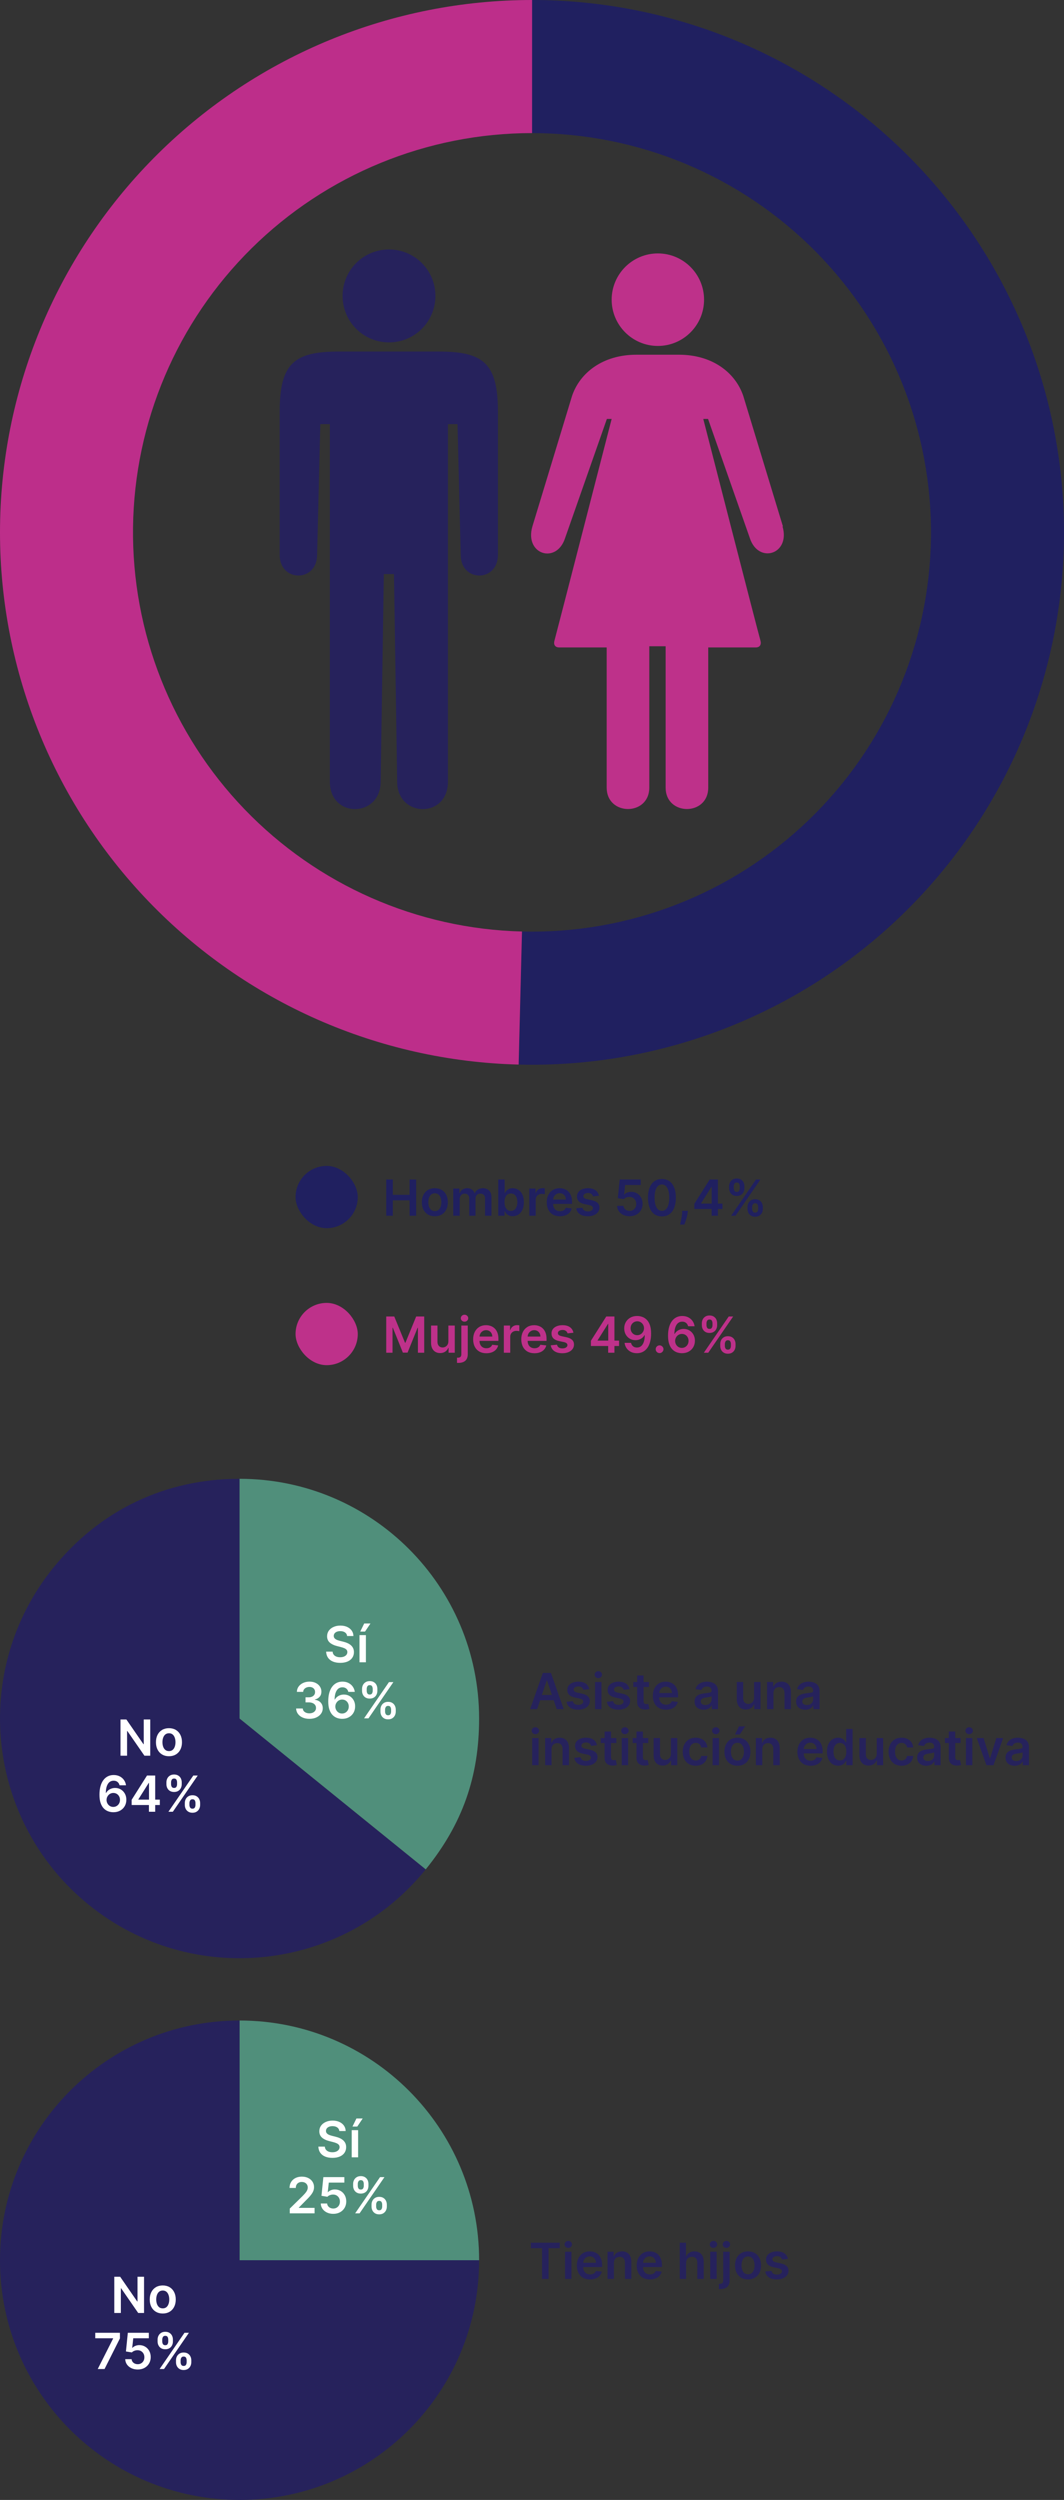 <svg xmlns="http://www.w3.org/2000/svg" width="342" height="803" viewBox="0 0 342 803" fill="none"><rect x="0" y="0" width="342" height="803" fill="#333333" stroke="none"/><path d="M171 0C193.637 2.69942e-07 216.048 4.495 236.935 13.223C257.821 21.951 276.767 34.74 292.673 50.847C308.578 66.954 321.128 86.058 329.593 107.053C338.058 128.047 342.271 150.514 341.987 173.149C341.702 195.784 336.926 218.137 327.936 238.912C318.946 259.687 305.92 278.471 289.615 294.173C273.309 309.875 254.048 322.183 232.949 330.384C211.85 338.585 189.333 342.515 166.703 341.946L167.777 299.21C184.749 299.636 201.637 296.689 217.462 290.538C233.286 284.388 247.732 275.156 259.961 263.38C272.19 251.603 281.959 237.516 288.702 221.934C295.445 206.353 299.027 189.588 299.24 172.612C299.453 155.635 296.294 138.786 289.945 123.04C283.596 107.294 274.184 92.965 262.254 80.885C250.325 68.805 236.116 59.214 220.451 52.667C204.786 46.121 187.978 42.75 171 42.75V0Z" fill="#202060"></path><path d="M166.707 341.946C121.738 340.817 79.025 322.014 47.824 289.611C16.622 257.208 -0.556 213.816 0.014 168.836C0.583 123.856 18.853 80.913 50.865 49.31C82.876 17.707 126.052 -0.009 171.035 3.5616e-06L171.026 42.75C137.289 42.743 104.907 56.03 80.898 79.732C56.89 103.434 43.187 135.642 42.76 169.377C42.333 203.112 55.216 235.656 78.618 259.958C102.019 284.26 134.054 298.363 167.781 299.21L166.707 341.946Z" fill="#BD2E8A"></path><g clip-path="url(#clip0_4069_2921)"><path d="M125.038 80.129C133.295 80.129 139.953 86.79 139.953 95.053C139.953 103.316 133.295 109.977 125.038 109.977C116.78 109.977 110.123 103.316 110.123 95.053C110.123 86.79 116.78 80.129 125.038 80.129Z" fill="#26225C"></path><path d="M141.105 112.918H125.038H108.971C94.569 112.918 89.896 116.633 89.896 132.326V178.187C89.896 187.09 101.93 187.09 101.93 178.187L102.954 136.233H106.027V251.078C106.027 262.992 122.35 262.672 122.35 251.078L123.374 184.4H126.639L127.663 251.078C127.663 262.672 143.986 262.992 143.986 251.078V136.233H147.058L148.083 178.187C148.083 187.09 160.053 187.09 160.053 178.187V132.326C160.053 116.633 155.38 112.918 140.977 112.918H141.105Z" fill="#26225C"></path><path d="M211.455 81.4C219.649 81.4 226.306 88.062 226.306 96.26C226.306 104.459 219.649 111.121 211.455 111.121C203.262 111.121 196.605 104.459 196.605 96.26C196.605 88.062 203.262 81.4 211.455 81.4Z" fill="#BE318A"></path><path d="M251.655 169.086L238.916 127.196C236.42 119.766 229.059 113.938 218.241 113.938H204.542C193.724 113.938 186.363 119.766 183.866 127.196L171.128 169.086C168.503 178.118 178.873 181.32 181.626 172.865L195.068 134.562H196.605C196.605 134.562 178.937 203.162 178.233 205.724C177.849 207.005 178.361 207.966 179.769 207.966H195.004V252.995C195.004 262.154 208.703 262.154 208.703 252.995V207.582H213.952V252.995C213.952 262.154 227.65 262.154 227.65 252.995V207.966H242.885C244.229 207.966 244.805 207.069 244.421 205.724C243.653 203.162 226.05 134.562 226.05 134.562H227.586L241.029 172.865C243.781 181.256 254.151 178.054 251.527 169.086H251.655Z" fill="#BE318A"></path></g><rect x="95" y="374.5" width="20" height="20" rx="10" fill="#202060"></rect><path d="M124.148 390.5V378.864H126.256V383.79H131.648V378.864H133.761V390.5H131.648V385.557H126.256V390.5H124.148ZM139.77 390.67C138.918 390.67 138.179 390.483 137.554 390.108C136.929 389.733 136.444 389.208 136.099 388.534C135.759 387.86 135.588 387.072 135.588 386.17C135.588 385.269 135.759 384.479 136.099 383.801C136.444 383.123 136.929 382.597 137.554 382.222C138.179 381.847 138.918 381.659 139.77 381.659C140.622 381.659 141.361 381.847 141.986 382.222C142.611 382.597 143.094 383.123 143.435 383.801C143.779 384.479 143.952 385.269 143.952 386.17C143.952 387.072 143.779 387.86 143.435 388.534C143.094 389.208 142.611 389.733 141.986 390.108C141.361 390.483 140.622 390.67 139.77 390.67ZM139.781 389.023C140.243 389.023 140.63 388.896 140.94 388.642C141.251 388.384 141.482 388.04 141.634 387.608C141.789 387.176 141.866 386.695 141.866 386.165C141.866 385.631 141.789 385.148 141.634 384.716C141.482 384.28 141.251 383.934 140.94 383.676C140.63 383.419 140.243 383.29 139.781 383.29C139.308 383.29 138.914 383.419 138.599 383.676C138.289 383.934 138.056 384.28 137.901 384.716C137.749 385.148 137.673 385.631 137.673 386.165C137.673 386.695 137.749 387.176 137.901 387.608C138.056 388.04 138.289 388.384 138.599 388.642C138.914 388.896 139.308 389.023 139.781 389.023ZM145.697 390.5V381.773H147.663V383.256H147.766C147.947 382.756 148.249 382.366 148.669 382.085C149.089 381.801 149.591 381.659 150.175 381.659C150.766 381.659 151.264 381.803 151.669 382.091C152.078 382.375 152.366 382.763 152.533 383.256H152.624C152.817 382.771 153.143 382.384 153.601 382.097C154.063 381.805 154.61 381.659 155.243 381.659C156.046 381.659 156.701 381.913 157.209 382.42C157.716 382.928 157.97 383.669 157.97 384.642V390.5H155.908V384.96C155.908 384.419 155.764 384.023 155.476 383.773C155.188 383.519 154.836 383.392 154.419 383.392C153.923 383.392 153.535 383.547 153.254 383.858C152.978 384.165 152.839 384.564 152.839 385.057V390.5H150.822V384.875C150.822 384.424 150.686 384.064 150.413 383.795C150.144 383.527 149.792 383.392 149.357 383.392C149.061 383.392 148.792 383.468 148.55 383.619C148.307 383.767 148.114 383.977 147.97 384.25C147.826 384.519 147.754 384.833 147.754 385.193V390.5H145.697ZM160.148 390.5V378.864H162.205V383.216H162.29C162.396 383.004 162.545 382.778 162.739 382.54C162.932 382.297 163.193 382.091 163.523 381.92C163.852 381.746 164.273 381.659 164.784 381.659C165.458 381.659 166.066 381.831 166.608 382.176C167.153 382.517 167.585 383.023 167.903 383.693C168.225 384.36 168.386 385.178 168.386 386.148C168.386 387.106 168.229 387.92 167.915 388.591C167.6 389.261 167.172 389.773 166.631 390.125C166.089 390.477 165.475 390.653 164.79 390.653C164.29 390.653 163.875 390.57 163.545 390.403C163.216 390.237 162.951 390.036 162.75 389.801C162.553 389.562 162.4 389.337 162.29 389.125H162.17V390.5H160.148ZM162.165 386.136C162.165 386.701 162.244 387.195 162.403 387.619C162.566 388.044 162.799 388.375 163.102 388.614C163.409 388.848 163.78 388.966 164.216 388.966C164.67 388.966 165.051 388.845 165.358 388.602C165.665 388.356 165.896 388.021 166.051 387.597C166.21 387.169 166.29 386.682 166.29 386.136C166.29 385.595 166.212 385.114 166.057 384.693C165.902 384.273 165.67 383.943 165.364 383.705C165.057 383.466 164.674 383.347 164.216 383.347C163.777 383.347 163.403 383.462 163.097 383.693C162.79 383.924 162.557 384.248 162.398 384.665C162.242 385.081 162.165 385.572 162.165 386.136ZM170.135 390.5V381.773H172.129V383.227H172.22C172.379 382.723 172.652 382.335 173.038 382.062C173.429 381.786 173.874 381.648 174.374 381.648C174.487 381.648 174.614 381.653 174.754 381.665C174.898 381.672 175.018 381.686 175.112 381.705V383.597C175.025 383.566 174.887 383.54 174.697 383.517C174.512 383.491 174.332 383.477 174.158 383.477C173.783 383.477 173.446 383.559 173.146 383.722C172.851 383.881 172.618 384.102 172.447 384.386C172.277 384.67 172.192 384.998 172.192 385.369V390.5H170.135ZM179.983 390.67C179.108 390.67 178.352 390.489 177.716 390.125C177.083 389.758 176.597 389.239 176.256 388.568C175.915 387.894 175.744 387.1 175.744 386.188C175.744 385.29 175.915 384.502 176.256 383.824C176.6 383.142 177.081 382.612 177.699 382.233C178.316 381.85 179.042 381.659 179.875 381.659C180.413 381.659 180.92 381.746 181.398 381.92C181.879 382.091 182.303 382.356 182.67 382.716C183.042 383.076 183.333 383.534 183.545 384.091C183.758 384.644 183.864 385.303 183.864 386.068V386.699H176.71V385.312H181.892C181.888 384.919 181.803 384.568 181.636 384.261C181.47 383.951 181.237 383.706 180.938 383.528C180.642 383.35 180.297 383.261 179.903 383.261C179.483 383.261 179.114 383.364 178.795 383.568C178.477 383.769 178.229 384.034 178.051 384.364C177.877 384.689 177.788 385.047 177.784 385.438V386.648C177.784 387.155 177.877 387.591 178.062 387.955C178.248 388.314 178.508 388.591 178.841 388.784C179.174 388.973 179.564 389.068 180.011 389.068C180.311 389.068 180.581 389.027 180.824 388.943C181.066 388.856 181.277 388.729 181.455 388.562C181.633 388.396 181.767 388.189 181.858 387.943L183.778 388.159C183.657 388.667 183.426 389.11 183.085 389.489C182.748 389.864 182.316 390.155 181.79 390.364C181.263 390.568 180.661 390.67 179.983 390.67ZM192.501 384.08L190.626 384.284C190.573 384.095 190.481 383.917 190.348 383.75C190.219 383.583 190.045 383.449 189.825 383.347C189.606 383.244 189.337 383.193 189.018 383.193C188.59 383.193 188.231 383.286 187.939 383.472C187.651 383.657 187.509 383.898 187.513 384.193C187.509 384.447 187.602 384.653 187.791 384.812C187.984 384.972 188.303 385.102 188.746 385.205L190.234 385.523C191.06 385.701 191.674 385.983 192.075 386.369C192.481 386.756 192.685 387.261 192.689 387.886C192.685 388.436 192.524 388.92 192.206 389.341C191.892 389.758 191.454 390.083 190.893 390.318C190.333 390.553 189.689 390.67 188.962 390.67C187.893 390.67 187.034 390.447 186.382 390C185.731 389.549 185.342 388.922 185.217 388.119L187.223 387.926C187.314 388.32 187.507 388.617 187.803 388.818C188.098 389.019 188.482 389.119 188.956 389.119C189.445 389.119 189.837 389.019 190.132 388.818C190.431 388.617 190.581 388.369 190.581 388.074C190.581 387.824 190.484 387.617 190.291 387.455C190.102 387.292 189.806 387.167 189.405 387.08L187.916 386.767C187.079 386.593 186.46 386.299 186.058 385.886C185.657 385.47 185.458 384.943 185.462 384.307C185.458 383.769 185.604 383.303 185.899 382.909C186.198 382.511 186.613 382.205 187.143 381.989C187.678 381.769 188.293 381.659 188.99 381.659C190.013 381.659 190.818 381.877 191.405 382.312C191.996 382.748 192.361 383.337 192.501 384.08ZM202.376 390.659C201.619 390.659 200.941 390.517 200.342 390.233C199.744 389.945 199.268 389.551 198.916 389.051C198.568 388.551 198.382 387.979 198.359 387.335H200.405C200.443 387.812 200.649 388.203 201.024 388.506C201.399 388.805 201.85 388.955 202.376 388.955C202.789 388.955 203.157 388.86 203.479 388.67C203.801 388.481 204.054 388.218 204.24 387.881C204.426 387.544 204.517 387.159 204.513 386.727C204.517 386.288 204.424 385.898 204.234 385.557C204.045 385.216 203.786 384.949 203.456 384.756C203.126 384.559 202.748 384.46 202.32 384.46C201.971 384.456 201.628 384.521 201.291 384.653C200.954 384.786 200.687 384.96 200.49 385.176L198.587 384.864L199.195 378.864H205.945V380.625H200.939L200.604 383.71H200.672C200.888 383.456 201.193 383.246 201.587 383.08C201.981 382.909 202.412 382.824 202.882 382.824C203.587 382.824 204.215 382.991 204.768 383.324C205.321 383.653 205.757 384.108 206.075 384.688C206.393 385.267 206.553 385.93 206.553 386.676C206.553 387.445 206.375 388.131 206.018 388.733C205.666 389.331 205.176 389.803 204.547 390.148C203.922 390.489 203.198 390.659 202.376 390.659ZM212.757 390.722C211.821 390.722 211.018 390.485 210.348 390.011C209.681 389.534 209.168 388.847 208.808 387.949C208.452 387.047 208.274 385.962 208.274 384.693C208.278 383.424 208.458 382.345 208.814 381.455C209.174 380.561 209.687 379.879 210.354 379.409C211.024 378.939 211.825 378.705 212.757 378.705C213.689 378.705 214.49 378.939 215.161 379.409C215.831 379.879 216.344 380.561 216.7 381.455C217.06 382.348 217.24 383.428 217.24 384.693C217.24 385.966 217.06 387.053 216.7 387.955C216.344 388.852 215.831 389.538 215.161 390.011C214.494 390.485 213.693 390.722 212.757 390.722ZM212.757 388.943C213.484 388.943 214.058 388.585 214.479 387.869C214.903 387.15 215.115 386.091 215.115 384.693C215.115 383.769 215.018 382.992 214.825 382.364C214.632 381.735 214.359 381.261 214.007 380.943C213.655 380.621 213.238 380.46 212.757 380.46C212.034 380.46 211.462 380.82 211.041 381.54C210.621 382.256 210.409 383.307 210.405 384.693C210.401 385.621 210.494 386.402 210.683 387.034C210.876 387.667 211.149 388.144 211.501 388.466C211.854 388.784 212.272 388.943 212.757 388.943ZM221.112 388.909L221.038 389.534C220.985 390.011 220.891 390.496 220.754 390.989C220.622 391.485 220.482 391.941 220.334 392.358C220.186 392.775 220.067 393.102 219.976 393.341H218.589C218.643 393.11 218.714 392.795 218.805 392.398C218.9 392 218.991 391.553 219.078 391.057C219.165 390.561 219.224 390.057 219.254 389.545L219.294 388.909H221.112ZM223.183 388.341V386.665L228.121 378.864H229.518V381.25H228.666L225.342 386.517V386.608H232.234V388.341H223.183ZM228.734 390.5V387.83L228.757 387.08V378.864H230.746V390.5H228.734ZM240.271 388.318V387.705C240.271 387.254 240.366 386.839 240.555 386.46C240.749 386.081 241.029 385.777 241.396 385.545C241.764 385.314 242.209 385.199 242.732 385.199C243.269 385.199 243.72 385.314 244.084 385.545C244.447 385.773 244.722 386.076 244.908 386.455C245.097 386.833 245.192 387.25 245.192 387.705V388.318C245.192 388.769 245.097 389.184 244.908 389.562C244.718 389.941 244.44 390.246 244.072 390.477C243.709 390.708 243.262 390.824 242.732 390.824C242.201 390.824 241.752 390.708 241.385 390.477C241.018 390.246 240.739 389.941 240.55 389.562C240.364 389.184 240.271 388.769 240.271 388.318ZM241.754 387.705V388.318C241.754 388.617 241.826 388.892 241.97 389.142C242.114 389.392 242.368 389.517 242.732 389.517C243.099 389.517 243.351 389.394 243.487 389.148C243.627 388.898 243.697 388.621 243.697 388.318V387.705C243.697 387.402 243.631 387.125 243.499 386.875C243.366 386.621 243.11 386.494 242.732 386.494C242.375 386.494 242.124 386.621 241.976 386.875C241.828 387.125 241.754 387.402 241.754 387.705ZM234.357 381.659V381.045C234.357 380.591 234.453 380.174 234.646 379.795C234.839 379.417 235.12 379.114 235.487 378.886C235.855 378.655 236.3 378.54 236.822 378.54C237.357 378.54 237.805 378.655 238.169 378.886C238.536 379.114 238.813 379.417 238.999 379.795C239.184 380.174 239.277 380.591 239.277 381.045V381.659C239.277 382.114 239.182 382.53 238.993 382.909C238.807 383.284 238.531 383.585 238.163 383.812C237.796 384.04 237.349 384.153 236.822 384.153C236.288 384.153 235.838 384.04 235.47 383.812C235.107 383.585 234.83 383.282 234.641 382.903C234.451 382.525 234.357 382.11 234.357 381.659ZM235.851 381.045V381.659C235.851 381.962 235.921 382.239 236.061 382.489C236.205 382.735 236.459 382.858 236.822 382.858C237.186 382.858 237.436 382.735 237.572 382.489C237.713 382.239 237.783 381.962 237.783 381.659V381.045C237.783 380.742 237.716 380.466 237.584 380.216C237.451 379.962 237.197 379.835 236.822 379.835C236.463 379.835 236.211 379.962 236.067 380.216C235.923 380.47 235.851 380.746 235.851 381.045ZM235.004 390.5L243.004 378.864H244.425L236.425 390.5H235.004Z" fill="#202060"></path><rect x="95" y="418.5" width="20" height="20" rx="10" fill="#BE318A"></rect><path d="M124.148 422.864H126.727L130.182 431.295H130.318L133.773 422.864H136.352V434.5H134.33V426.506H134.222L131.006 434.466H129.494L126.278 426.489H126.17V434.5H124.148V422.864ZM144.119 430.83V425.773H146.176V434.5H144.182V432.949H144.091C143.894 433.437 143.57 433.837 143.119 434.148C142.672 434.458 142.121 434.614 141.466 434.614C140.894 434.614 140.388 434.487 139.949 434.233C139.513 433.975 139.172 433.602 138.926 433.114C138.68 432.621 138.557 432.027 138.557 431.33V425.773H140.614V431.011C140.614 431.564 140.765 432.004 141.068 432.33C141.371 432.655 141.769 432.818 142.261 432.818C142.564 432.818 142.858 432.744 143.142 432.597C143.426 432.449 143.659 432.229 143.841 431.938C144.027 431.642 144.119 431.273 144.119 430.83ZM148.291 425.773H150.348V435C150.348 435.629 150.229 436.148 149.99 436.557C149.751 436.966 149.407 437.271 148.956 437.472C148.505 437.672 147.958 437.773 147.314 437.773C147.238 437.773 147.168 437.771 147.104 437.767C147.039 437.767 146.969 437.765 146.893 437.761V436.085C146.95 436.089 147.001 436.091 147.047 436.091C147.092 436.095 147.14 436.097 147.189 436.097C147.583 436.097 147.865 436 148.036 435.807C148.206 435.617 148.291 435.339 148.291 434.972V425.773ZM149.314 424.534C148.984 424.534 148.702 424.426 148.467 424.21C148.236 423.991 148.121 423.727 148.121 423.42C148.121 423.11 148.236 422.847 148.467 422.631C148.702 422.411 148.984 422.301 149.314 422.301C149.64 422.301 149.918 422.411 150.149 422.631C150.384 422.847 150.501 423.11 150.501 423.42C150.501 423.727 150.384 423.991 150.149 424.21C149.918 424.426 149.64 424.534 149.314 424.534ZM156.327 434.67C155.452 434.67 154.696 434.489 154.06 434.125C153.427 433.758 152.94 433.239 152.599 432.568C152.259 431.894 152.088 431.1 152.088 430.188C152.088 429.29 152.259 428.502 152.599 427.824C152.944 427.142 153.425 426.612 154.043 426.233C154.66 425.85 155.385 425.659 156.219 425.659C156.757 425.659 157.264 425.746 157.741 425.92C158.223 426.091 158.647 426.356 159.014 426.716C159.385 427.076 159.677 427.534 159.889 428.091C160.101 428.644 160.207 429.303 160.207 430.068V430.699H153.054V429.312H158.236C158.232 428.919 158.147 428.568 157.98 428.261C157.813 427.951 157.58 427.706 157.281 427.528C156.986 427.35 156.641 427.261 156.247 427.261C155.827 427.261 155.457 427.364 155.139 427.568C154.821 427.769 154.573 428.034 154.395 428.364C154.221 428.689 154.132 429.047 154.128 429.438V430.648C154.128 431.155 154.221 431.591 154.406 431.955C154.592 432.314 154.851 432.591 155.185 432.784C155.518 432.973 155.908 433.068 156.355 433.068C156.654 433.068 156.925 433.027 157.168 432.943C157.41 432.856 157.62 432.729 157.798 432.562C157.976 432.396 158.111 432.189 158.202 431.943L160.122 432.159C160.001 432.667 159.77 433.11 159.429 433.489C159.092 433.864 158.66 434.155 158.134 434.364C157.607 434.568 157.005 434.67 156.327 434.67ZM161.947 434.5V425.773H163.942V427.227H164.033C164.192 426.723 164.464 426.335 164.851 426.062C165.241 425.786 165.686 425.648 166.186 425.648C166.3 425.648 166.427 425.653 166.567 425.665C166.711 425.672 166.83 425.686 166.925 425.705V427.597C166.838 427.566 166.699 427.54 166.51 427.517C166.324 427.491 166.144 427.477 165.97 427.477C165.595 427.477 165.258 427.559 164.959 427.722C164.663 427.881 164.43 428.102 164.26 428.386C164.089 428.67 164.004 428.998 164.004 429.369V434.5H161.947ZM171.795 434.67C170.92 434.67 170.165 434.489 169.528 434.125C168.896 433.758 168.409 433.239 168.068 432.568C167.727 431.894 167.557 431.1 167.557 430.188C167.557 429.29 167.727 428.502 168.068 427.824C168.413 427.142 168.894 426.612 169.511 426.233C170.129 425.85 170.854 425.659 171.688 425.659C172.225 425.659 172.733 425.746 173.21 425.92C173.691 426.091 174.116 426.356 174.483 426.716C174.854 427.076 175.146 427.534 175.358 428.091C175.57 428.644 175.676 429.303 175.676 430.068V430.699H168.523V429.312H173.705C173.701 428.919 173.616 428.568 173.449 428.261C173.282 427.951 173.049 427.706 172.75 427.528C172.455 427.35 172.11 427.261 171.716 427.261C171.295 427.261 170.926 427.364 170.608 427.568C170.29 427.769 170.042 428.034 169.864 428.364C169.689 428.689 169.6 429.047 169.597 429.438V430.648C169.597 431.155 169.689 431.591 169.875 431.955C170.061 432.314 170.32 432.591 170.653 432.784C170.987 432.973 171.377 433.068 171.824 433.068C172.123 433.068 172.394 433.027 172.636 432.943C172.879 432.856 173.089 432.729 173.267 432.562C173.445 432.396 173.58 432.189 173.67 431.943L175.591 432.159C175.47 432.667 175.239 433.11 174.898 433.489C174.561 433.864 174.129 434.155 173.602 434.364C173.076 434.568 172.473 434.67 171.795 434.67ZM184.314 428.08L182.439 428.284C182.386 428.095 182.293 427.917 182.161 427.75C182.032 427.583 181.857 427.449 181.638 427.347C181.418 427.244 181.149 427.193 180.831 427.193C180.403 427.193 180.043 427.286 179.751 427.472C179.464 427.657 179.321 427.898 179.325 428.193C179.321 428.447 179.414 428.653 179.604 428.812C179.797 428.972 180.115 429.102 180.558 429.205L182.047 429.523C182.873 429.701 183.486 429.983 183.888 430.369C184.293 430.756 184.498 431.261 184.501 431.886C184.498 432.436 184.337 432.92 184.018 433.341C183.704 433.758 183.267 434.083 182.706 434.318C182.145 434.553 181.501 434.67 180.774 434.67C179.706 434.67 178.846 434.447 178.195 434C177.543 433.549 177.155 432.922 177.03 432.119L179.036 431.926C179.126 432.32 179.32 432.617 179.615 432.818C179.911 433.019 180.295 433.119 180.768 433.119C181.257 433.119 181.649 433.019 181.945 432.818C182.244 432.617 182.393 432.369 182.393 432.074C182.393 431.824 182.297 431.617 182.104 431.455C181.914 431.292 181.619 431.167 181.217 431.08L179.729 430.767C178.892 430.593 178.272 430.299 177.871 429.886C177.469 429.47 177.27 428.943 177.274 428.307C177.27 427.769 177.416 427.303 177.712 426.909C178.011 426.511 178.426 426.205 178.956 425.989C179.49 425.769 180.106 425.659 180.803 425.659C181.825 425.659 182.63 425.877 183.217 426.312C183.808 426.748 184.174 427.337 184.314 428.08ZM189.933 432.341V430.665L194.871 422.864H196.268V425.25H195.416L192.092 430.517V430.608H198.984V432.341H189.933ZM195.484 434.5V431.83L195.507 431.08V422.864H197.496V434.5H195.484ZM204.839 422.705C205.396 422.708 205.938 422.807 206.464 423C206.995 423.189 207.472 423.5 207.896 423.932C208.321 424.36 208.658 424.934 208.908 425.653C209.158 426.373 209.283 427.263 209.283 428.324C209.286 429.324 209.18 430.218 208.964 431.006C208.752 431.79 208.447 432.453 208.05 432.994C207.652 433.536 207.173 433.949 206.612 434.233C206.052 434.517 205.421 434.659 204.72 434.659C203.985 434.659 203.334 434.515 202.766 434.227C202.201 433.939 201.745 433.545 201.396 433.045C201.048 432.545 200.834 431.973 200.754 431.33H202.828C202.934 431.792 203.15 432.159 203.476 432.432C203.805 432.701 204.22 432.835 204.72 432.835C205.527 432.835 206.148 432.485 206.584 431.784C207.019 431.083 207.237 430.11 207.237 428.864H207.158C206.972 429.197 206.732 429.485 206.436 429.727C206.141 429.966 205.805 430.15 205.43 430.278C205.059 430.407 204.665 430.472 204.249 430.472C203.567 430.472 202.953 430.309 202.408 429.983C201.866 429.657 201.436 429.21 201.118 428.642C200.804 428.074 200.644 427.424 200.641 426.693C200.641 425.936 200.815 425.256 201.163 424.653C201.516 424.047 202.006 423.57 202.635 423.222C203.264 422.869 203.999 422.697 204.839 422.705ZM204.845 424.409C204.436 424.409 204.067 424.509 203.737 424.71C203.411 424.907 203.154 425.176 202.964 425.517C202.779 425.854 202.686 426.231 202.686 426.648C202.69 427.061 202.783 427.436 202.964 427.773C203.15 428.11 203.402 428.377 203.72 428.574C204.042 428.771 204.41 428.869 204.822 428.869C205.129 428.869 205.415 428.811 205.68 428.693C205.946 428.576 206.177 428.413 206.374 428.205C206.574 427.992 206.73 427.752 206.839 427.483C206.953 427.214 207.008 426.93 207.004 426.631C207.004 426.233 206.91 425.866 206.72 425.528C206.535 425.191 206.279 424.92 205.953 424.716C205.631 424.511 205.262 424.409 204.845 424.409ZM212.011 434.625C211.667 434.625 211.371 434.504 211.125 434.261C210.879 434.019 210.758 433.723 210.761 433.375C210.758 433.034 210.879 432.742 211.125 432.5C211.371 432.258 211.667 432.136 212.011 432.136C212.345 432.136 212.634 432.258 212.881 432.5C213.131 432.742 213.258 433.034 213.261 433.375C213.258 433.606 213.197 433.816 213.08 434.006C212.966 434.195 212.814 434.347 212.625 434.46C212.439 434.57 212.235 434.625 212.011 434.625ZM219.17 434.659C218.614 434.655 218.07 434.559 217.54 434.369C217.009 434.176 216.532 433.864 216.108 433.432C215.684 432.996 215.347 432.419 215.097 431.699C214.847 430.975 214.723 430.08 214.727 429.011C214.727 428.015 214.833 427.127 215.045 426.347C215.258 425.566 215.562 424.907 215.96 424.369C216.358 423.828 216.837 423.415 217.398 423.131C217.962 422.847 218.593 422.705 219.29 422.705C220.021 422.705 220.669 422.848 221.233 423.136C221.801 423.424 222.259 423.818 222.608 424.318C222.956 424.814 223.172 425.375 223.256 426H221.182C221.076 425.553 220.858 425.197 220.528 424.932C220.203 424.663 219.79 424.528 219.29 424.528C218.483 424.528 217.862 424.879 217.426 425.58C216.994 426.28 216.777 427.242 216.773 428.466H216.852C217.038 428.133 217.278 427.847 217.574 427.608C217.869 427.369 218.203 427.186 218.574 427.057C218.949 426.924 219.345 426.858 219.761 426.858C220.443 426.858 221.055 427.021 221.597 427.347C222.142 427.672 222.574 428.121 222.892 428.693C223.21 429.261 223.367 429.913 223.364 430.648C223.367 431.413 223.193 432.1 222.841 432.71C222.489 433.316 221.998 433.794 221.369 434.142C220.741 434.491 220.008 434.663 219.17 434.659ZM219.159 432.955C219.572 432.955 219.941 432.854 220.267 432.653C220.593 432.453 220.85 432.182 221.04 431.841C221.229 431.5 221.322 431.117 221.318 430.693C221.322 430.277 221.231 429.9 221.045 429.562C220.864 429.225 220.612 428.958 220.29 428.761C219.968 428.564 219.6 428.466 219.188 428.466C218.881 428.466 218.595 428.525 218.33 428.642C218.064 428.759 217.833 428.922 217.636 429.131C217.439 429.335 217.284 429.574 217.17 429.847C217.061 430.116 217.004 430.403 217 430.71C217.004 431.116 217.098 431.489 217.284 431.83C217.47 432.17 217.725 432.443 218.051 432.648C218.377 432.852 218.746 432.955 219.159 432.955ZM231.506 432.318V431.705C231.506 431.254 231.6 430.839 231.79 430.46C231.983 430.081 232.263 429.777 232.631 429.545C232.998 429.314 233.443 429.199 233.966 429.199C234.504 429.199 234.955 429.314 235.318 429.545C235.682 429.773 235.956 430.076 236.142 430.455C236.331 430.833 236.426 431.25 236.426 431.705V432.318C236.426 432.769 236.331 433.184 236.142 433.562C235.953 433.941 235.674 434.246 235.307 434.477C234.943 434.708 234.496 434.824 233.966 434.824C233.436 434.824 232.987 434.708 232.619 434.477C232.252 434.246 231.973 433.941 231.784 433.562C231.598 433.184 231.506 432.769 231.506 432.318ZM232.989 431.705V432.318C232.989 432.617 233.061 432.892 233.205 433.142C233.348 433.392 233.602 433.517 233.966 433.517C234.333 433.517 234.585 433.394 234.722 433.148C234.862 432.898 234.932 432.621 234.932 432.318V431.705C234.932 431.402 234.866 431.125 234.733 430.875C234.6 430.621 234.345 430.494 233.966 430.494C233.61 430.494 233.358 430.621 233.21 430.875C233.063 431.125 232.989 431.402 232.989 431.705ZM225.591 425.659V425.045C225.591 424.591 225.688 424.174 225.881 423.795C226.074 423.417 226.354 423.114 226.722 422.886C227.089 422.655 227.534 422.54 228.057 422.54C228.591 422.54 229.04 422.655 229.403 422.886C229.771 423.114 230.047 423.417 230.233 423.795C230.419 424.174 230.511 424.591 230.511 425.045V425.659C230.511 426.114 230.417 426.53 230.227 426.909C230.042 427.284 229.765 427.585 229.398 427.812C229.03 428.04 228.583 428.153 228.057 428.153C227.523 428.153 227.072 428.04 226.705 427.812C226.341 427.585 226.064 427.282 225.875 426.903C225.686 426.525 225.591 426.11 225.591 425.659ZM227.085 425.045V425.659C227.085 425.962 227.155 426.239 227.295 426.489C227.439 426.735 227.693 426.858 228.057 426.858C228.42 426.858 228.67 426.735 228.807 426.489C228.947 426.239 229.017 425.962 229.017 425.659V425.045C229.017 424.742 228.951 424.466 228.818 424.216C228.686 423.962 228.432 423.835 228.057 423.835C227.697 423.835 227.445 423.962 227.301 424.216C227.157 424.47 227.085 424.746 227.085 425.045ZM226.239 434.5L234.239 422.864H235.659L227.659 434.5H226.239Z" fill="#BE318A"></path><g clip-path="url(#clip1_4069_2921)"><path d="M77 552L136.843 600.456C110.093 633.497 61.584 638.592 28.544 611.843C-4.497 585.093 -9.592 536.584 17.157 503.544C32.157 485.034 53.188 475 77 475V552Z" fill="#26225C"></path><path d="M48.298 552.307V563.943H46.423L40.94 556.017H40.844V563.943H38.736V552.307H40.622L46.099 560.239H46.202V552.307H48.298ZM54.311 564.114C53.459 564.114 52.72 563.926 52.095 563.551C51.47 563.176 50.985 562.652 50.641 561.977C50.3 561.303 50.129 560.515 50.129 559.614C50.129 558.712 50.3 557.923 50.641 557.244C50.985 556.566 51.47 556.04 52.095 555.665C52.72 555.29 53.459 555.102 54.311 555.102C55.163 555.102 55.902 555.29 56.527 555.665C57.152 556.04 57.635 556.566 57.976 557.244C58.321 557.923 58.493 558.712 58.493 559.614C58.493 560.515 58.321 561.303 57.976 561.977C57.635 562.652 57.152 563.176 56.527 563.551C55.902 563.926 55.163 564.114 54.311 564.114ZM54.322 562.466C54.785 562.466 55.171 562.339 55.482 562.085C55.792 561.828 56.023 561.483 56.175 561.051C56.33 560.619 56.408 560.138 56.408 559.608C56.408 559.074 56.33 558.591 56.175 558.159C56.023 557.724 55.792 557.377 55.482 557.119C55.171 556.862 54.785 556.733 54.322 556.733C53.849 556.733 53.455 556.862 53.141 557.119C52.83 557.377 52.597 557.724 52.442 558.159C52.29 558.591 52.215 559.074 52.215 559.608C52.215 560.138 52.29 560.619 52.442 561.051C52.597 561.483 52.83 561.828 53.141 562.085C53.455 562.339 53.849 562.466 54.322 562.466ZM36.415 582.102C35.858 582.099 35.315 582.002 34.784 581.813C34.254 581.619 33.777 581.307 33.352 580.875C32.928 580.44 32.591 579.862 32.341 579.142C32.091 578.419 31.968 577.523 31.972 576.455C31.972 575.459 32.078 574.57 32.29 573.79C32.502 573.01 32.807 572.351 33.205 571.813C33.602 571.271 34.081 570.858 34.642 570.574C35.206 570.29 35.837 570.148 36.534 570.148C37.265 570.148 37.913 570.292 38.477 570.58C39.045 570.868 39.504 571.262 39.852 571.762C40.201 572.258 40.417 572.818 40.5 573.443H38.426C38.32 572.996 38.102 572.64 37.773 572.375C37.447 572.106 37.034 571.972 36.534 571.972C35.727 571.972 35.106 572.322 34.67 573.023C34.239 573.724 34.021 574.686 34.017 575.909H34.097C34.282 575.576 34.523 575.29 34.818 575.051C35.114 574.813 35.447 574.629 35.818 574.5C36.193 574.368 36.589 574.301 37.006 574.301C37.688 574.301 38.299 574.464 38.841 574.79C39.386 575.116 39.818 575.565 40.136 576.137C40.455 576.705 40.612 577.356 40.608 578.091C40.612 578.856 40.438 579.544 40.085 580.154C39.733 580.76 39.242 581.237 38.614 581.585C37.985 581.934 37.252 582.106 36.415 582.102ZM36.404 580.398C36.816 580.398 37.186 580.298 37.511 580.097C37.837 579.896 38.095 579.625 38.284 579.284C38.474 578.943 38.566 578.561 38.563 578.137C38.566 577.72 38.475 577.343 38.29 577.006C38.108 576.669 37.856 576.402 37.534 576.205C37.212 576.008 36.845 575.909 36.432 575.909C36.125 575.909 35.839 575.968 35.574 576.085C35.309 576.203 35.078 576.366 34.881 576.574C34.684 576.779 34.529 577.017 34.415 577.29C34.305 577.559 34.248 577.847 34.244 578.154C34.248 578.559 34.343 578.932 34.529 579.273C34.714 579.614 34.97 579.887 35.295 580.091C35.621 580.296 35.991 580.398 36.404 580.398ZM42.318 579.784V578.108L47.256 570.307H48.654V572.693H47.801L44.477 577.96V578.051H51.369V579.784H42.318ZM47.869 581.943V579.273L47.892 578.523V570.307H49.881V581.943H47.869ZM59.406 579.762V579.148C59.406 578.697 59.501 578.282 59.69 577.904C59.884 577.525 60.164 577.22 60.531 576.989C60.899 576.758 61.344 576.642 61.867 576.642C62.404 576.642 62.855 576.758 63.219 576.989C63.583 577.216 63.857 577.519 64.043 577.898C64.232 578.277 64.327 578.693 64.327 579.148V579.762C64.327 580.212 64.232 580.627 64.043 581.006C63.853 581.385 63.575 581.69 63.208 581.921C62.844 582.152 62.397 582.267 61.867 582.267C61.336 582.267 60.887 582.152 60.52 581.921C60.153 581.69 59.874 581.385 59.685 581.006C59.499 580.627 59.406 580.212 59.406 579.762ZM60.889 579.148V579.762C60.889 580.061 60.961 580.335 61.105 580.585C61.249 580.835 61.503 580.96 61.867 580.96C62.234 580.96 62.486 580.837 62.622 580.591C62.762 580.341 62.833 580.065 62.833 579.762V579.148C62.833 578.845 62.766 578.568 62.634 578.318C62.501 578.065 62.245 577.938 61.867 577.938C61.511 577.938 61.259 578.065 61.111 578.318C60.963 578.568 60.889 578.845 60.889 579.148ZM53.492 573.102V572.489C53.492 572.034 53.588 571.618 53.781 571.239C53.974 570.86 54.255 570.557 54.622 570.33C54.99 570.099 55.435 569.983 55.958 569.983C56.492 569.983 56.94 570.099 57.304 570.33C57.672 570.557 57.948 570.86 58.134 571.239C58.319 571.618 58.412 572.034 58.412 572.489V573.102C58.412 573.557 58.317 573.974 58.128 574.352C57.942 574.727 57.666 575.029 57.298 575.256C56.931 575.483 56.484 575.597 55.958 575.597C55.423 575.597 54.973 575.483 54.605 575.256C54.242 575.029 53.965 574.726 53.776 574.347C53.586 573.968 53.492 573.553 53.492 573.102ZM54.986 572.489V573.102C54.986 573.405 55.056 573.682 55.196 573.932C55.34 574.178 55.594 574.301 55.958 574.301C56.321 574.301 56.571 574.178 56.708 573.932C56.848 573.682 56.918 573.405 56.918 573.102V572.489C56.918 572.186 56.851 571.909 56.719 571.659C56.586 571.405 56.333 571.279 55.958 571.279C55.598 571.279 55.346 571.405 55.202 571.659C55.058 571.913 54.986 572.19 54.986 572.489ZM54.139 581.943L62.139 570.307H63.56L55.56 581.943H54.139Z" fill="white"></path><path d="M77 552V475C119.53 475 154 509.471 154 552C154 570.717 148.619 585.925 136.843 600.456L77 552Z" fill="#508F7B"></path><path d="M111.575 525.506C111.522 525.01 111.299 524.623 110.905 524.347C110.515 524.07 110.007 523.932 109.382 523.932C108.943 523.932 108.566 523.998 108.251 524.131C107.937 524.263 107.697 524.443 107.53 524.671C107.363 524.898 107.278 525.157 107.274 525.449C107.274 525.691 107.329 525.902 107.439 526.08C107.553 526.258 107.706 526.409 107.899 526.534C108.092 526.655 108.306 526.758 108.541 526.841C108.776 526.924 109.013 526.994 109.251 527.051L110.342 527.324C110.782 527.426 111.204 527.565 111.609 527.739C112.019 527.913 112.384 528.133 112.706 528.398C113.032 528.663 113.289 528.983 113.479 529.358C113.668 529.733 113.763 530.173 113.763 530.676C113.763 531.358 113.589 531.959 113.24 532.477C112.892 532.993 112.388 533.396 111.729 533.688C111.073 533.976 110.28 534.119 109.348 534.119C108.443 534.119 107.657 533.979 106.99 533.699C106.327 533.419 105.808 533.01 105.433 532.472C105.062 531.934 104.861 531.279 104.831 530.506H106.905C106.935 530.911 107.06 531.248 107.28 531.517C107.5 531.786 107.786 531.987 108.138 532.119C108.494 532.252 108.892 532.318 109.331 532.318C109.789 532.318 110.191 532.25 110.536 532.114C110.884 531.974 111.157 531.78 111.354 531.534C111.551 531.284 111.651 530.993 111.655 530.659C111.651 530.356 111.562 530.106 111.388 529.909C111.214 529.709 110.969 529.542 110.655 529.409C110.344 529.273 109.981 529.152 109.564 529.046L108.24 528.705C107.282 528.459 106.524 528.085 105.967 527.585C105.414 527.082 105.138 526.413 105.138 525.58C105.138 524.894 105.323 524.294 105.695 523.779C106.07 523.263 106.579 522.864 107.223 522.58C107.867 522.292 108.596 522.148 109.411 522.148C110.236 522.148 110.96 522.292 111.581 522.58C112.206 522.864 112.697 523.26 113.053 523.767C113.409 524.271 113.592 524.851 113.604 525.506H111.575ZM115.551 533.943V525.216H117.608V533.943H115.551ZM115.796 524.068L117.068 521.472H119.08L117.335 524.068H115.796ZM99.447 552.102C98.629 552.102 97.901 551.962 97.265 551.682C96.632 551.402 96.132 551.012 95.765 550.512C95.398 550.012 95.203 549.434 95.18 548.779H97.316C97.335 549.093 97.439 549.368 97.629 549.602C97.818 549.834 98.07 550.013 98.384 550.142C98.699 550.271 99.051 550.335 99.441 550.335C99.858 550.335 100.227 550.263 100.549 550.119C100.871 549.972 101.123 549.767 101.305 549.506C101.487 549.244 101.576 548.943 101.572 548.602C101.576 548.25 101.485 547.94 101.299 547.671C101.113 547.402 100.845 547.191 100.492 547.04C100.144 546.888 99.723 546.813 99.231 546.813H98.203V545.188H99.231C99.636 545.188 99.99 545.118 100.293 544.977C100.6 544.837 100.841 544.64 101.015 544.387C101.189 544.129 101.274 543.832 101.271 543.494C101.274 543.165 101.201 542.879 101.049 542.637C100.901 542.39 100.691 542.199 100.418 542.063C100.149 541.926 99.833 541.858 99.469 541.858C99.114 541.858 98.784 541.923 98.481 542.051C98.178 542.18 97.933 542.364 97.748 542.602C97.562 542.837 97.464 543.118 97.453 543.443H95.424C95.439 542.792 95.627 542.22 95.987 541.727C96.35 541.231 96.835 540.845 97.441 540.568C98.047 540.288 98.727 540.148 99.481 540.148C100.257 540.148 100.932 540.294 101.504 540.585C102.079 540.873 102.524 541.262 102.839 541.75C103.153 542.239 103.31 542.779 103.31 543.369C103.314 544.025 103.121 544.574 102.731 545.017C102.345 545.46 101.837 545.75 101.208 545.887V545.977C102.026 546.091 102.653 546.394 103.089 546.887C103.528 547.375 103.746 547.983 103.742 548.71C103.742 549.362 103.557 549.945 103.185 550.46C102.818 550.972 102.31 551.373 101.663 551.665C101.019 551.957 100.28 552.102 99.447 552.102ZM109.954 552.102C109.397 552.099 108.854 552.002 108.323 551.813C107.793 551.619 107.316 551.307 106.891 550.875C106.467 550.44 106.13 549.862 105.88 549.142C105.63 548.419 105.507 547.523 105.511 546.455C105.511 545.459 105.617 544.57 105.829 543.79C106.041 543.01 106.346 542.351 106.744 541.813C107.141 541.271 107.621 540.858 108.181 540.574C108.746 540.29 109.376 540.148 110.073 540.148C110.804 540.148 111.452 540.292 112.016 540.58C112.585 540.868 113.043 541.262 113.391 541.762C113.74 542.258 113.956 542.818 114.039 543.443H111.965C111.859 542.996 111.641 542.64 111.312 542.375C110.986 542.106 110.573 541.972 110.073 541.972C109.266 541.972 108.645 542.322 108.21 543.023C107.778 543.724 107.56 544.686 107.556 545.909H107.636C107.821 545.576 108.062 545.29 108.357 545.051C108.653 544.813 108.986 544.629 109.357 544.5C109.732 544.368 110.128 544.301 110.545 544.301C111.227 544.301 111.838 544.464 112.38 544.79C112.925 545.116 113.357 545.565 113.675 546.137C113.994 546.705 114.151 547.356 114.147 548.091C114.151 548.856 113.977 549.544 113.624 550.154C113.272 550.76 112.782 551.237 112.153 551.585C111.524 551.934 110.791 552.106 109.954 552.102ZM109.943 550.398C110.355 550.398 110.725 550.298 111.05 550.097C111.376 549.896 111.634 549.625 111.823 549.284C112.013 548.943 112.105 548.561 112.102 548.137C112.105 547.72 112.015 547.343 111.829 547.006C111.647 546.669 111.395 546.402 111.073 546.205C110.751 546.008 110.384 545.909 109.971 545.909C109.664 545.909 109.378 545.968 109.113 546.085C108.848 546.203 108.617 546.366 108.42 546.574C108.223 546.779 108.068 547.017 107.954 547.29C107.844 547.559 107.787 547.847 107.783 548.154C107.787 548.559 107.882 548.932 108.068 549.273C108.253 549.614 108.509 549.887 108.835 550.091C109.16 550.296 109.53 550.398 109.943 550.398ZM122.289 549.762V549.148C122.289 548.697 122.384 548.282 122.573 547.904C122.766 547.525 123.047 547.22 123.414 546.989C123.782 546.758 124.227 546.642 124.749 546.642C125.287 546.642 125.738 546.758 126.102 546.989C126.465 547.216 126.74 547.519 126.925 547.898C127.115 548.277 127.21 548.693 127.21 549.148V549.762C127.21 550.212 127.115 550.627 126.925 551.006C126.736 551.385 126.458 551.69 126.09 551.921C125.727 552.152 125.28 552.267 124.749 552.267C124.219 552.267 123.77 552.152 123.403 551.921C123.035 551.69 122.757 551.385 122.568 551.006C122.382 550.627 122.289 550.212 122.289 549.762ZM123.772 549.148V549.762C123.772 550.061 123.844 550.335 123.988 550.585C124.132 550.835 124.386 550.96 124.749 550.96C125.117 550.96 125.369 550.837 125.505 550.591C125.645 550.341 125.715 550.065 125.715 549.762V549.148C125.715 548.845 125.649 548.568 125.516 548.318C125.384 548.065 125.128 547.938 124.749 547.938C124.393 547.938 124.141 548.065 123.994 548.318C123.846 548.568 123.772 548.845 123.772 549.148ZM116.374 543.102V542.489C116.374 542.034 116.471 541.618 116.664 541.239C116.857 540.86 117.138 540.557 117.505 540.33C117.872 540.099 118.318 539.983 118.84 539.983C119.374 539.983 119.823 540.099 120.187 540.33C120.554 540.557 120.831 540.86 121.016 541.239C121.202 541.618 121.295 542.034 121.295 542.489V543.102C121.295 543.557 121.2 543.974 121.011 544.352C120.825 544.727 120.549 545.029 120.181 545.256C119.814 545.483 119.367 545.597 118.84 545.597C118.306 545.597 117.855 545.483 117.488 545.256C117.124 545.029 116.848 544.726 116.658 544.347C116.469 543.968 116.374 543.553 116.374 543.102ZM117.869 542.489V543.102C117.869 543.405 117.939 543.682 118.079 543.932C118.223 544.178 118.477 544.301 118.84 544.301C119.204 544.301 119.454 544.178 119.59 543.932C119.73 543.682 119.8 543.405 119.8 543.102V542.489C119.8 542.186 119.734 541.909 119.602 541.659C119.469 541.405 119.215 541.279 118.84 541.279C118.48 541.279 118.229 541.405 118.085 541.659C117.941 541.913 117.869 542.19 117.869 542.489ZM117.022 551.943L125.022 540.307H126.443L118.443 551.943H117.022Z" fill="white"></path></g><path d="M172.642 549H170.392L174.489 537.364H177.091L181.193 549H178.943L175.835 539.75H175.744L172.642 549ZM172.716 544.438H178.852V546.131H172.716V544.438ZM189.392 542.58L187.517 542.784C187.464 542.595 187.371 542.417 187.239 542.25C187.11 542.083 186.936 541.949 186.716 541.847C186.496 541.744 186.227 541.693 185.909 541.693C185.481 541.693 185.121 541.786 184.83 541.972C184.542 542.157 184.4 542.398 184.403 542.693C184.4 542.947 184.492 543.153 184.682 543.312C184.875 543.472 185.193 543.602 185.636 543.705L187.125 544.023C187.951 544.201 188.564 544.483 188.966 544.869C189.371 545.256 189.576 545.761 189.58 546.386C189.576 546.936 189.415 547.42 189.097 547.841C188.782 548.258 188.345 548.583 187.784 548.818C187.223 549.053 186.58 549.17 185.852 549.17C184.784 549.17 183.924 548.947 183.273 548.5C182.621 548.049 182.233 547.422 182.108 546.619L184.114 546.426C184.205 546.82 184.398 547.117 184.693 547.318C184.989 547.519 185.373 547.619 185.847 547.619C186.335 547.619 186.727 547.519 187.023 547.318C187.322 547.117 187.472 546.869 187.472 546.574C187.472 546.324 187.375 546.117 187.182 545.955C186.992 545.792 186.697 545.667 186.295 545.58L184.807 545.267C183.97 545.093 183.35 544.799 182.949 544.386C182.547 543.97 182.348 543.443 182.352 542.807C182.348 542.269 182.494 541.803 182.79 541.409C183.089 541.011 183.504 540.705 184.034 540.489C184.568 540.269 185.184 540.159 185.881 540.159C186.903 540.159 187.708 540.377 188.295 540.812C188.886 541.248 189.252 541.837 189.392 542.58ZM191.276 549V540.273H193.332V549H191.276ZM192.31 539.034C191.984 539.034 191.704 538.926 191.469 538.71C191.234 538.491 191.116 538.227 191.116 537.92C191.116 537.61 191.234 537.347 191.469 537.131C191.704 536.911 191.984 536.801 192.31 536.801C192.639 536.801 192.92 536.911 193.151 537.131C193.385 537.347 193.503 537.61 193.503 537.92C193.503 538.227 193.385 538.491 193.151 538.71C192.92 538.926 192.639 539.034 192.31 539.034ZM202.345 542.58L200.47 542.784C200.417 542.595 200.324 542.417 200.192 542.25C200.063 542.083 199.889 541.949 199.669 541.847C199.449 541.744 199.18 541.693 198.862 541.693C198.434 541.693 198.074 541.786 197.783 541.972C197.495 542.157 197.353 542.398 197.357 542.693C197.353 542.947 197.446 543.153 197.635 543.312C197.828 543.472 198.146 543.602 198.589 543.705L200.078 544.023C200.904 544.201 201.518 544.483 201.919 544.869C202.324 545.256 202.529 545.761 202.533 546.386C202.529 546.936 202.368 547.42 202.05 547.841C201.735 548.258 201.298 548.583 200.737 548.818C200.177 549.053 199.533 549.17 198.805 549.17C197.737 549.17 196.877 548.947 196.226 548.5C195.574 548.049 195.186 547.422 195.061 546.619L197.067 546.426C197.158 546.82 197.351 547.117 197.646 547.318C197.942 547.519 198.326 547.619 198.8 547.619C199.288 547.619 199.68 547.519 199.976 547.318C200.275 547.117 200.425 546.869 200.425 546.574C200.425 546.324 200.328 546.117 200.135 545.955C199.946 545.792 199.65 545.667 199.249 545.58L197.76 545.267C196.923 545.093 196.304 544.799 195.902 544.386C195.5 543.97 195.302 543.443 195.305 542.807C195.302 542.269 195.447 541.803 195.743 541.409C196.042 541.011 196.457 540.705 196.987 540.489C197.521 540.269 198.137 540.159 198.834 540.159C199.857 540.159 200.661 540.377 201.249 540.812C201.839 541.248 202.205 541.837 202.345 542.58ZM208.587 540.273V541.864H203.57V540.273H208.587ZM204.808 538.182H206.865V546.375C206.865 546.652 206.907 546.864 206.99 547.011C207.077 547.155 207.191 547.254 207.331 547.307C207.471 547.36 207.626 547.386 207.797 547.386C207.926 547.386 208.043 547.377 208.149 547.358C208.259 547.339 208.342 547.322 208.399 547.307L208.746 548.915C208.636 548.953 208.479 548.994 208.274 549.04C208.073 549.085 207.827 549.112 207.536 549.119C207.02 549.134 206.556 549.057 206.143 548.886C205.731 548.712 205.403 548.443 205.161 548.08C204.922 547.716 204.804 547.261 204.808 546.716V538.182ZM214.077 549.17C213.202 549.17 212.446 548.989 211.81 548.625C211.177 548.258 210.69 547.739 210.349 547.068C210.009 546.394 209.838 545.6 209.838 544.688C209.838 543.79 210.009 543.002 210.349 542.324C210.694 541.642 211.175 541.112 211.793 540.733C212.41 540.35 213.135 540.159 213.969 540.159C214.507 540.159 215.014 540.246 215.491 540.42C215.973 540.591 216.397 540.856 216.764 541.216C217.135 541.576 217.427 542.034 217.639 542.591C217.851 543.144 217.957 543.803 217.957 544.568V545.199H210.804V543.812H215.986C215.982 543.419 215.897 543.068 215.73 542.761C215.563 542.451 215.33 542.206 215.031 542.028C214.736 541.85 214.391 541.761 213.997 541.761C213.577 541.761 213.207 541.864 212.889 542.068C212.571 542.269 212.323 542.534 212.145 542.864C211.971 543.189 211.882 543.547 211.878 543.938V545.148C211.878 545.655 211.971 546.091 212.156 546.455C212.342 546.814 212.601 547.091 212.935 547.284C213.268 547.473 213.658 547.568 214.105 547.568C214.404 547.568 214.675 547.527 214.918 547.443C215.16 547.356 215.37 547.229 215.548 547.062C215.726 546.896 215.861 546.689 215.952 546.443L217.872 546.659C217.751 547.167 217.52 547.61 217.179 547.989C216.842 548.364 216.41 548.655 215.884 548.864C215.357 549.068 214.755 549.17 214.077 549.17ZM226.178 549.176C225.625 549.176 225.126 549.078 224.683 548.881C224.244 548.68 223.895 548.384 223.638 547.994C223.384 547.604 223.257 547.123 223.257 546.551C223.257 546.059 223.348 545.652 223.53 545.33C223.712 545.008 223.96 544.75 224.274 544.557C224.589 544.364 224.943 544.218 225.337 544.119C225.734 544.017 226.145 543.943 226.57 543.898C227.081 543.845 227.496 543.797 227.814 543.756C228.132 543.71 228.363 543.642 228.507 543.551C228.655 543.456 228.729 543.311 228.729 543.114V543.08C228.729 542.652 228.602 542.32 228.348 542.085C228.094 541.85 227.729 541.733 227.251 541.733C226.748 541.733 226.348 541.843 226.053 542.062C225.761 542.282 225.564 542.542 225.462 542.841L223.541 542.568C223.693 542.038 223.943 541.595 224.291 541.239C224.64 540.879 225.066 540.61 225.57 540.432C226.073 540.25 226.63 540.159 227.24 540.159C227.661 540.159 228.079 540.208 228.496 540.307C228.912 540.405 229.293 540.568 229.638 540.795C229.982 541.019 230.259 541.324 230.467 541.71C230.679 542.097 230.786 542.58 230.786 543.159V549H228.808V547.801H228.74C228.615 548.044 228.439 548.271 228.212 548.483C227.988 548.691 227.706 548.86 227.365 548.989C227.028 549.114 226.632 549.176 226.178 549.176ZM226.712 547.665C227.125 547.665 227.482 547.583 227.786 547.42C228.089 547.254 228.321 547.034 228.484 546.761C228.651 546.489 228.734 546.191 228.734 545.869V544.841C228.67 544.894 228.56 544.943 228.405 544.989C228.253 545.034 228.083 545.074 227.893 545.108C227.704 545.142 227.517 545.172 227.331 545.199C227.145 545.225 226.984 545.248 226.848 545.267C226.541 545.309 226.267 545.377 226.024 545.472C225.782 545.566 225.59 545.699 225.45 545.869C225.31 546.036 225.24 546.252 225.24 546.517C225.24 546.896 225.378 547.182 225.655 547.375C225.931 547.568 226.284 547.665 226.712 547.665ZM242.385 545.33V540.273H244.442V549H242.447V547.449H242.357C242.16 547.937 241.836 548.337 241.385 548.648C240.938 548.958 240.387 549.114 239.732 549.114C239.16 549.114 238.654 548.987 238.214 548.733C237.779 548.475 237.438 548.102 237.192 547.614C236.946 547.121 236.822 546.527 236.822 545.83V540.273H238.879V545.511C238.879 546.064 239.031 546.504 239.334 546.83C239.637 547.155 240.035 547.318 240.527 547.318C240.83 547.318 241.124 547.244 241.408 547.097C241.692 546.949 241.925 546.729 242.107 546.438C242.292 546.142 242.385 545.773 242.385 545.33ZM248.614 543.886V549H246.557V540.273H248.523V541.756H248.625C248.826 541.267 249.146 540.879 249.585 540.591C250.028 540.303 250.576 540.159 251.227 540.159C251.83 540.159 252.354 540.288 252.801 540.545C253.252 540.803 253.6 541.176 253.847 541.665C254.097 542.153 254.22 542.746 254.216 543.443V549H252.159V543.761C252.159 543.178 252.008 542.722 251.705 542.392C251.405 542.062 250.991 541.898 250.46 541.898C250.1 541.898 249.78 541.977 249.5 542.136C249.223 542.292 249.006 542.517 248.847 542.812C248.691 543.108 248.614 543.466 248.614 543.886ZM258.818 549.176C258.265 549.176 257.767 549.078 257.324 548.881C256.884 548.68 256.536 548.384 256.278 547.994C256.025 547.604 255.898 547.123 255.898 546.551C255.898 546.059 255.989 545.652 256.17 545.33C256.352 545.008 256.6 544.75 256.915 544.557C257.229 544.364 257.583 544.218 257.977 544.119C258.375 544.017 258.786 543.943 259.21 543.898C259.722 543.845 260.136 543.797 260.455 543.756C260.773 543.71 261.004 543.642 261.148 543.551C261.295 543.456 261.369 543.311 261.369 543.114V543.08C261.369 542.652 261.242 542.32 260.989 542.085C260.735 541.85 260.369 541.733 259.892 541.733C259.388 541.733 258.989 541.843 258.693 542.062C258.402 542.282 258.205 542.542 258.102 542.841L256.182 542.568C256.333 542.038 256.583 541.595 256.932 541.239C257.28 540.879 257.706 540.61 258.21 540.432C258.714 540.25 259.271 540.159 259.881 540.159C260.301 540.159 260.72 540.208 261.136 540.307C261.553 540.405 261.934 540.568 262.278 540.795C262.623 541.019 262.9 541.324 263.108 541.71C263.32 542.097 263.426 542.58 263.426 543.159V549H261.449V547.801H261.381C261.256 548.044 261.08 548.271 260.852 548.483C260.629 548.691 260.347 548.86 260.006 548.989C259.669 549.114 259.273 549.176 258.818 549.176ZM259.352 547.665C259.765 547.665 260.123 547.583 260.426 547.42C260.729 547.254 260.962 547.034 261.125 546.761C261.292 546.489 261.375 546.191 261.375 545.869V544.841C261.311 544.894 261.201 544.943 261.045 544.989C260.894 545.034 260.723 545.074 260.534 545.108C260.345 545.142 260.157 545.172 259.972 545.199C259.786 545.225 259.625 545.248 259.489 545.267C259.182 545.309 258.907 545.377 258.665 545.472C258.422 545.566 258.231 545.699 258.091 545.869C257.951 546.036 257.881 546.252 257.881 546.517C257.881 546.896 258.019 547.182 258.295 547.375C258.572 547.568 258.924 547.665 259.352 547.665ZM171.057 567V558.273H173.114V567H171.057ZM172.091 557.034C171.765 557.034 171.485 556.926 171.25 556.71C171.015 556.491 170.898 556.227 170.898 555.92C170.898 555.61 171.015 555.347 171.25 555.131C171.485 554.911 171.765 554.801 172.091 554.801C172.42 554.801 172.701 554.911 172.932 555.131C173.167 555.347 173.284 555.61 173.284 555.92C173.284 556.227 173.167 556.491 172.932 556.71C172.701 556.926 172.42 557.034 172.091 557.034ZM177.286 561.886V567H175.229V558.273H177.195V559.756H177.297C177.498 559.267 177.818 558.879 178.257 558.591C178.7 558.303 179.248 558.159 179.899 558.159C180.501 558.159 181.026 558.288 181.473 558.545C181.924 558.803 182.272 559.176 182.518 559.665C182.768 560.153 182.892 560.746 182.888 561.443V567H180.831V561.761C180.831 561.178 180.679 560.722 180.376 560.392C180.077 560.062 179.662 559.898 179.132 559.898C178.772 559.898 178.452 559.977 178.172 560.136C177.895 560.292 177.678 560.517 177.518 560.812C177.363 561.108 177.286 561.466 177.286 561.886ZM191.876 560.58L190.001 560.784C189.948 560.595 189.856 560.417 189.723 560.25C189.594 560.083 189.42 559.949 189.2 559.847C188.981 559.744 188.712 559.693 188.393 559.693C187.965 559.693 187.606 559.786 187.314 559.972C187.026 560.157 186.884 560.398 186.888 560.693C186.884 560.947 186.977 561.153 187.166 561.312C187.359 561.472 187.678 561.602 188.121 561.705L189.609 562.023C190.435 562.201 191.049 562.483 191.45 562.869C191.856 563.256 192.06 563.761 192.064 564.386C192.06 564.936 191.899 565.42 191.581 565.841C191.267 566.258 190.829 566.583 190.268 566.818C189.708 567.053 189.064 567.17 188.337 567.17C187.268 567.17 186.409 566.947 185.757 566.5C185.106 566.049 184.717 565.422 184.592 564.619L186.598 564.426C186.689 564.82 186.882 565.117 187.178 565.318C187.473 565.519 187.857 565.619 188.331 565.619C188.82 565.619 189.212 565.519 189.507 565.318C189.806 565.117 189.956 564.869 189.956 564.574C189.956 564.324 189.859 564.117 189.666 563.955C189.477 563.792 189.181 563.667 188.78 563.58L187.291 563.267C186.454 563.093 185.835 562.799 185.433 562.386C185.032 561.97 184.833 561.443 184.837 560.807C184.833 560.269 184.979 559.803 185.274 559.409C185.573 559.011 185.988 558.705 186.518 558.489C187.053 558.269 187.668 558.159 188.365 558.159C189.388 558.159 190.193 558.377 190.78 558.812C191.371 559.248 191.736 559.837 191.876 560.58ZM198.118 558.273V559.864H193.101V558.273H198.118ZM194.339 556.182H196.396V564.375C196.396 564.652 196.438 564.864 196.521 565.011C196.608 565.155 196.722 565.254 196.862 565.307C197.002 565.36 197.158 565.386 197.328 565.386C197.457 565.386 197.574 565.377 197.68 565.358C197.79 565.339 197.874 565.322 197.93 565.307L198.277 566.915C198.167 566.953 198.01 566.994 197.805 567.04C197.605 567.085 197.358 567.112 197.067 567.119C196.552 567.134 196.088 567.057 195.675 566.886C195.262 566.712 194.934 566.443 194.692 566.08C194.453 565.716 194.336 565.261 194.339 564.716V556.182ZM199.838 567V558.273H201.895V567H199.838ZM200.872 557.034C200.546 557.034 200.266 556.926 200.031 556.71C199.796 556.491 199.679 556.227 199.679 555.92C199.679 555.61 199.796 555.347 200.031 555.131C200.266 554.911 200.546 554.801 200.872 554.801C201.202 554.801 201.482 554.911 201.713 555.131C201.948 555.347 202.065 555.61 202.065 555.92C202.065 556.227 201.948 556.491 201.713 556.71C201.482 556.926 201.202 557.034 200.872 557.034ZM208.368 558.273V559.864H203.351V558.273H208.368ZM204.589 556.182H206.646V564.375C206.646 564.652 206.688 564.864 206.771 565.011C206.858 565.155 206.972 565.254 207.112 565.307C207.252 565.36 207.408 565.386 207.578 565.386C207.707 565.386 207.824 565.377 207.93 565.358C208.04 565.339 208.124 565.322 208.18 565.307L208.527 566.915C208.417 566.953 208.26 566.994 208.055 567.04C207.855 567.085 207.608 567.112 207.317 567.119C206.802 567.134 206.338 567.057 205.925 566.886C205.512 566.712 205.184 566.443 204.942 566.08C204.703 565.716 204.586 565.261 204.589 564.716V556.182ZM215.651 563.33V558.273H217.707V567H215.713V565.449H215.622C215.425 565.937 215.101 566.337 214.651 566.648C214.204 566.958 213.652 567.114 212.997 567.114C212.425 567.114 211.92 566.987 211.48 566.733C211.045 566.475 210.704 566.102 210.457 565.614C210.211 565.121 210.088 564.527 210.088 563.83V558.273H212.145V563.511C212.145 564.064 212.296 564.504 212.599 564.83C212.902 565.155 213.3 565.318 213.793 565.318C214.096 565.318 214.389 565.244 214.673 565.097C214.957 564.949 215.19 564.729 215.372 564.438C215.558 564.142 215.651 563.773 215.651 563.33ZM223.629 567.17C222.758 567.17 222.01 566.979 221.385 566.597C220.764 566.214 220.285 565.686 219.947 565.011C219.614 564.333 219.447 563.553 219.447 562.67C219.447 561.784 219.618 561.002 219.959 560.324C220.3 559.642 220.781 559.112 221.402 558.733C222.027 558.35 222.766 558.159 223.618 558.159C224.326 558.159 224.953 558.29 225.499 558.551C226.048 558.809 226.485 559.174 226.811 559.648C227.137 560.117 227.322 560.667 227.368 561.295H225.402C225.322 560.875 225.133 560.525 224.834 560.244C224.538 559.96 224.143 559.818 223.646 559.818C223.226 559.818 222.857 559.932 222.538 560.159C222.22 560.383 221.972 560.705 221.794 561.125C221.62 561.545 221.533 562.049 221.533 562.636C221.533 563.231 221.62 563.742 221.794 564.17C221.968 564.595 222.213 564.922 222.527 565.153C222.845 565.381 223.218 565.494 223.646 565.494C223.949 565.494 224.22 565.437 224.459 565.324C224.701 565.206 224.904 565.038 225.067 564.818C225.23 564.598 225.341 564.331 225.402 564.017H227.368C227.319 564.634 227.137 565.182 226.822 565.659C226.508 566.133 226.08 566.504 225.538 566.773C224.997 567.038 224.36 567.17 223.629 567.17ZM229.057 567V558.273H231.114V567H229.057ZM230.091 557.034C229.765 557.034 229.485 556.926 229.25 556.71C229.015 556.491 228.898 556.227 228.898 555.92C228.898 555.61 229.015 555.347 229.25 555.131C229.485 554.911 229.765 554.801 230.091 554.801C230.42 554.801 230.701 554.911 230.932 555.131C231.167 555.347 231.284 555.61 231.284 555.92C231.284 556.227 231.167 556.491 230.932 556.71C230.701 556.926 230.42 557.034 230.091 557.034ZM237.036 567.17C236.183 567.17 235.445 566.983 234.82 566.608C234.195 566.233 233.71 565.708 233.365 565.034C233.024 564.36 232.854 563.572 232.854 562.67C232.854 561.769 233.024 560.979 233.365 560.301C233.71 559.623 234.195 559.097 234.82 558.722C235.445 558.347 236.183 558.159 237.036 558.159C237.888 558.159 238.626 558.347 239.251 558.722C239.876 559.097 240.359 559.623 240.7 560.301C241.045 560.979 241.217 561.769 241.217 562.67C241.217 563.572 241.045 564.36 240.7 565.034C240.359 565.708 239.876 566.233 239.251 566.608C238.626 566.983 237.888 567.17 237.036 567.17ZM237.047 565.523C237.509 565.523 237.895 565.396 238.206 565.142C238.517 564.884 238.748 564.54 238.899 564.108C239.054 563.676 239.132 563.195 239.132 562.665C239.132 562.131 239.054 561.648 238.899 561.216C238.748 560.78 238.517 560.434 238.206 560.176C237.895 559.919 237.509 559.79 237.047 559.79C236.573 559.79 236.179 559.919 235.865 560.176C235.554 560.434 235.321 560.78 235.166 561.216C235.015 561.648 234.939 562.131 234.939 562.665C234.939 563.195 235.015 563.676 235.166 564.108C235.321 564.54 235.554 564.884 235.865 565.142C236.179 565.396 236.573 565.523 237.047 565.523ZM236.246 557.125L237.518 554.528H239.53L237.786 557.125H236.246ZM245.02 561.886V567H242.963V558.273H244.929V559.756H245.031C245.232 559.267 245.552 558.879 245.991 558.591C246.435 558.303 246.982 558.159 247.634 558.159C248.236 558.159 248.76 558.288 249.207 558.545C249.658 558.803 250.007 559.176 250.253 559.665C250.503 560.153 250.626 560.746 250.622 561.443V567H248.565V561.761C248.565 561.178 248.414 560.722 248.111 560.392C247.812 560.062 247.397 559.898 246.866 559.898C246.507 559.898 246.187 559.977 245.906 560.136C245.63 560.292 245.412 560.517 245.253 560.812C245.098 561.108 245.02 561.466 245.02 561.886ZM260.545 567.17C259.67 567.17 258.915 566.989 258.278 566.625C257.646 566.258 257.159 565.739 256.818 565.068C256.477 564.394 256.307 563.6 256.307 562.688C256.307 561.79 256.477 561.002 256.818 560.324C257.163 559.642 257.644 559.112 258.261 558.733C258.879 558.35 259.604 558.159 260.438 558.159C260.975 558.159 261.483 558.246 261.96 558.42C262.441 558.591 262.866 558.856 263.233 559.216C263.604 559.576 263.896 560.034 264.108 560.591C264.32 561.144 264.426 561.803 264.426 562.568V563.199H257.273V561.812H262.455C262.451 561.419 262.366 561.068 262.199 560.761C262.032 560.451 261.799 560.206 261.5 560.028C261.205 559.85 260.86 559.761 260.466 559.761C260.045 559.761 259.676 559.864 259.358 560.068C259.04 560.269 258.792 560.534 258.614 560.864C258.439 561.189 258.35 561.547 258.347 561.938V563.148C258.347 563.655 258.439 564.091 258.625 564.455C258.811 564.814 259.07 565.091 259.403 565.284C259.737 565.473 260.127 565.568 260.574 565.568C260.873 565.568 261.144 565.527 261.386 565.443C261.629 565.356 261.839 565.229 262.017 565.062C262.195 564.896 262.33 564.689 262.42 564.443L264.341 564.659C264.22 565.167 263.989 565.61 263.648 565.989C263.311 566.364 262.879 566.655 262.352 566.864C261.826 567.068 261.223 567.17 260.545 567.17ZM269.405 567.153C268.719 567.153 268.106 566.977 267.564 566.625C267.022 566.273 266.594 565.761 266.28 565.091C265.965 564.42 265.808 563.606 265.808 562.648C265.808 561.678 265.967 560.86 266.286 560.193C266.607 559.523 267.041 559.017 267.587 558.676C268.132 558.331 268.74 558.159 269.411 558.159C269.922 558.159 270.342 558.246 270.672 558.42C271.001 558.591 271.263 558.797 271.456 559.04C271.649 559.278 271.799 559.504 271.905 559.716H271.99V555.364H274.053V567H272.03V565.625H271.905C271.799 565.837 271.645 566.062 271.445 566.301C271.244 566.536 270.979 566.737 270.649 566.903C270.32 567.07 269.905 567.153 269.405 567.153ZM269.979 565.466C270.414 565.466 270.786 565.348 271.092 565.114C271.399 564.875 271.632 564.544 271.791 564.119C271.95 563.695 272.03 563.201 272.03 562.636C272.03 562.072 271.95 561.581 271.791 561.165C271.636 560.748 271.405 560.424 271.098 560.193C270.795 559.962 270.422 559.847 269.979 559.847C269.52 559.847 269.138 559.966 268.831 560.205C268.524 560.443 268.293 560.773 268.138 561.193C267.982 561.614 267.905 562.095 267.905 562.636C267.905 563.182 267.982 563.669 268.138 564.097C268.297 564.521 268.53 564.856 268.837 565.102C269.147 565.345 269.528 565.466 269.979 565.466ZM281.807 563.33V558.273H283.864V567H281.869V565.449H281.778C281.581 565.937 281.258 566.337 280.807 566.648C280.36 566.958 279.809 567.114 279.153 567.114C278.581 567.114 278.076 566.987 277.636 566.733C277.201 566.475 276.86 566.102 276.614 565.614C276.367 565.121 276.244 564.527 276.244 563.83V558.273H278.301V563.511C278.301 564.064 278.453 564.504 278.756 564.83C279.059 565.155 279.456 565.318 279.949 565.318C280.252 565.318 280.545 565.244 280.83 565.097C281.114 564.949 281.347 564.729 281.528 564.438C281.714 564.142 281.807 563.773 281.807 563.33ZM289.786 567.17C288.914 567.17 288.166 566.979 287.541 566.597C286.92 566.214 286.441 565.686 286.104 565.011C285.77 564.333 285.604 563.553 285.604 562.67C285.604 561.784 285.774 561.002 286.115 560.324C286.456 559.642 286.937 559.112 287.558 558.733C288.183 558.35 288.922 558.159 289.774 558.159C290.482 558.159 291.109 558.29 291.655 558.551C292.204 558.809 292.642 559.174 292.967 559.648C293.293 560.117 293.479 560.667 293.524 561.295H291.558C291.479 560.875 291.289 560.525 290.99 560.244C290.695 559.96 290.299 559.818 289.803 559.818C289.382 559.818 289.013 559.932 288.695 560.159C288.376 560.383 288.128 560.705 287.95 561.125C287.776 561.545 287.689 562.049 287.689 562.636C287.689 563.231 287.776 563.742 287.95 564.17C288.125 564.595 288.369 564.922 288.683 565.153C289.001 565.381 289.375 565.494 289.803 565.494C290.106 565.494 290.376 565.437 290.615 565.324C290.857 565.206 291.06 565.038 291.223 564.818C291.386 564.598 291.498 564.331 291.558 564.017H293.524C293.475 564.634 293.293 565.182 292.979 565.659C292.664 566.133 292.236 566.504 291.695 566.773C291.153 567.038 290.517 567.17 289.786 567.17ZM297.724 567.176C297.171 567.176 296.673 567.078 296.23 566.881C295.791 566.68 295.442 566.384 295.185 565.994C294.931 565.604 294.804 565.123 294.804 564.551C294.804 564.059 294.895 563.652 295.077 563.33C295.259 563.008 295.507 562.75 295.821 562.557C296.135 562.364 296.49 562.218 296.884 562.119C297.281 562.017 297.692 561.943 298.116 561.898C298.628 561.845 299.043 561.797 299.361 561.756C299.679 561.71 299.91 561.642 300.054 561.551C300.202 561.456 300.276 561.311 300.276 561.114V561.08C300.276 560.652 300.149 560.32 299.895 560.085C299.641 559.85 299.276 559.733 298.798 559.733C298.295 559.733 297.895 559.843 297.599 560.062C297.308 560.282 297.111 560.542 297.009 560.841L295.088 560.568C295.24 560.038 295.49 559.595 295.838 559.239C296.187 558.879 296.613 558.61 297.116 558.432C297.62 558.25 298.177 558.159 298.787 558.159C299.207 558.159 299.626 558.208 300.043 558.307C300.459 558.405 300.84 558.568 301.185 558.795C301.529 559.019 301.806 559.324 302.014 559.71C302.226 560.097 302.332 560.58 302.332 561.159V567H300.355V565.801H300.287C300.162 566.044 299.986 566.271 299.759 566.483C299.535 566.691 299.253 566.86 298.912 566.989C298.575 567.114 298.179 567.176 297.724 567.176ZM298.259 565.665C298.671 565.665 299.029 565.583 299.332 565.42C299.635 565.254 299.868 565.034 300.031 564.761C300.198 564.489 300.281 564.191 300.281 563.869V562.841C300.217 562.894 300.107 562.943 299.952 562.989C299.8 563.034 299.63 563.074 299.44 563.108C299.251 563.142 299.063 563.172 298.878 563.199C298.692 563.225 298.531 563.248 298.395 563.267C298.088 563.309 297.813 563.377 297.571 563.472C297.329 563.566 297.137 563.699 296.997 563.869C296.857 564.036 296.787 564.252 296.787 564.517C296.787 564.896 296.925 565.182 297.202 565.375C297.478 565.568 297.83 565.665 298.259 565.665ZM308.759 558.273V559.864H303.741V558.273H308.759ZM304.98 556.182H307.037V564.375C307.037 564.652 307.079 564.864 307.162 565.011C307.249 565.155 307.363 565.254 307.503 565.307C307.643 565.36 307.798 565.386 307.969 565.386C308.098 565.386 308.215 565.377 308.321 565.358C308.431 565.339 308.514 565.322 308.571 565.307L308.918 566.915C308.808 566.953 308.651 566.994 308.446 567.04C308.245 567.085 307.999 567.112 307.707 567.119C307.192 567.134 306.728 567.057 306.315 566.886C305.902 566.712 305.575 566.443 305.332 566.08C305.094 565.716 304.976 565.261 304.98 564.716V556.182ZM310.479 567V558.273H312.536V567H310.479ZM311.513 557.034C311.187 557.034 310.907 556.926 310.672 556.71C310.437 556.491 310.32 556.227 310.32 555.92C310.32 555.61 310.437 555.347 310.672 555.131C310.907 554.911 311.187 554.801 311.513 554.801C311.842 554.801 312.123 554.911 312.354 555.131C312.589 555.347 312.706 555.61 312.706 555.92C312.706 556.227 312.589 556.491 312.354 556.71C312.123 556.926 311.842 557.034 311.513 557.034ZM322.446 558.273L319.338 567H317.065L313.957 558.273H316.151L318.156 564.756H318.247L320.259 558.273H322.446ZM326.131 567.176C325.578 567.176 325.08 567.078 324.636 566.881C324.197 566.68 323.848 566.384 323.591 565.994C323.337 565.604 323.21 565.123 323.21 564.551C323.21 564.059 323.301 563.652 323.483 563.33C323.665 563.008 323.913 562.75 324.227 562.557C324.542 562.364 324.896 562.218 325.29 562.119C325.688 562.017 326.098 561.943 326.523 561.898C327.034 561.845 327.449 561.797 327.767 561.756C328.085 561.71 328.316 561.642 328.46 561.551C328.608 561.456 328.682 561.311 328.682 561.114V561.08C328.682 560.652 328.555 560.32 328.301 560.085C328.047 559.85 327.682 559.733 327.205 559.733C326.701 559.733 326.301 559.843 326.006 560.062C325.714 560.282 325.517 560.542 325.415 560.841L323.494 560.568C323.646 560.038 323.896 559.595 324.244 559.239C324.593 558.879 325.019 558.61 325.523 558.432C326.027 558.25 326.583 558.159 327.193 558.159C327.614 558.159 328.032 558.208 328.449 558.307C328.866 558.405 329.246 558.568 329.591 558.795C329.936 559.019 330.212 559.324 330.42 559.71C330.633 560.097 330.739 560.58 330.739 561.159V567H328.761V565.801H328.693C328.568 566.044 328.392 566.271 328.165 566.483C327.941 566.691 327.659 566.86 327.318 566.989C326.981 567.114 326.585 567.176 326.131 567.176ZM326.665 565.665C327.078 565.665 327.436 565.583 327.739 565.42C328.042 565.254 328.275 565.034 328.438 564.761C328.604 564.489 328.688 564.191 328.688 563.869V562.841C328.623 562.894 328.513 562.943 328.358 562.989C328.206 563.034 328.036 563.074 327.847 563.108C327.657 563.142 327.47 563.172 327.284 563.199C327.098 563.225 326.938 563.248 326.801 563.267C326.494 563.309 326.22 563.377 325.977 563.472C325.735 563.566 325.544 563.699 325.403 563.869C325.263 564.036 325.193 564.252 325.193 564.517C325.193 564.896 325.331 565.182 325.608 565.375C325.884 565.568 326.237 565.665 326.665 565.665Z" fill="#26225C"></path><g clip-path="url(#clip2_4069_2921)"><path d="M77 726V649C119.53 649 154 683.471 154 726H77Z" fill="#508F7B"></path><path d="M77 726H154C154 768.529 119.529 803 77 803C34.471 803 0 768.529 0 726C0 683.471 34.471 649 77 649V726Z" fill="#26225C"></path><path d="M46.298 731.307V742.943H44.423L38.94 735.017H38.844V742.943H36.736V731.307H38.622L44.099 739.239H44.202V731.307H46.298ZM52.311 743.114C51.459 743.114 50.72 742.926 50.095 742.551C49.47 742.176 48.985 741.652 48.641 740.977C48.3 740.303 48.129 739.515 48.129 738.614C48.129 737.712 48.3 736.923 48.641 736.244C48.985 735.566 49.47 735.04 50.095 734.665C50.72 734.29 51.459 734.102 52.311 734.102C53.163 734.102 53.902 734.29 54.527 734.665C55.152 735.04 55.635 735.566 55.976 736.244C56.321 736.923 56.493 737.712 56.493 738.614C56.493 739.515 56.321 740.303 55.976 740.977C55.635 741.652 55.152 742.176 54.527 742.551C53.902 742.926 53.163 743.114 52.311 743.114ZM52.322 741.466C52.785 741.466 53.171 741.339 53.482 741.085C53.792 740.828 54.023 740.483 54.175 740.051C54.33 739.619 54.408 739.138 54.408 738.608C54.408 738.074 54.33 737.591 54.175 737.159C54.023 736.724 53.792 736.377 53.482 736.119C53.171 735.862 52.785 735.733 52.322 735.733C51.849 735.733 51.455 735.862 51.141 736.119C50.83 736.377 50.597 736.724 50.442 737.159C50.29 737.591 50.215 738.074 50.215 738.608C50.215 739.138 50.29 739.619 50.442 740.051C50.597 740.483 50.83 740.828 51.141 741.085C51.455 741.339 51.849 741.466 52.322 741.466ZM31.416 760.943L36.364 751.148V751.068H30.62V749.307H38.546V751.108L33.603 760.943H31.416ZM44.269 761.102C43.512 761.102 42.834 760.96 42.235 760.676C41.637 760.388 41.161 759.994 40.809 759.494C40.461 758.994 40.275 758.423 40.252 757.779H42.298C42.336 758.256 42.542 758.646 42.917 758.949C43.292 759.248 43.743 759.398 44.269 759.398C44.682 759.398 45.05 759.303 45.371 759.114C45.694 758.924 45.947 758.661 46.133 758.324C46.319 757.987 46.409 757.602 46.406 757.171C46.409 756.731 46.317 756.341 46.127 756C45.938 755.659 45.678 755.392 45.349 755.199C45.019 755.002 44.641 754.904 44.212 754.904C43.864 754.9 43.521 754.964 43.184 755.097C42.847 755.229 42.58 755.404 42.383 755.619L40.48 755.307L41.087 749.307H47.837V751.068H42.832L42.496 754.154H42.565C42.781 753.9 43.086 753.69 43.48 753.523C43.873 753.352 44.305 753.267 44.775 753.267C45.48 753.267 46.108 753.434 46.661 753.767C47.214 754.097 47.65 754.551 47.968 755.131C48.286 755.71 48.445 756.373 48.445 757.119C48.445 757.888 48.267 758.574 47.911 759.176C47.559 759.775 47.069 760.246 46.44 760.591C45.815 760.932 45.091 761.102 44.269 761.102ZM56.57 758.762V758.148C56.57 757.697 56.665 757.282 56.855 756.904C57.048 756.525 57.328 756.22 57.695 755.989C58.063 755.758 58.508 755.642 59.031 755.642C59.569 755.642 60.019 755.758 60.383 755.989C60.746 756.216 61.021 756.519 61.207 756.898C61.396 757.277 61.491 757.693 61.491 758.148V758.762C61.491 759.212 61.396 759.627 61.207 760.006C61.017 760.385 60.739 760.69 60.371 760.921C60.008 761.152 59.561 761.267 59.031 761.267C58.5 761.267 58.051 761.152 57.684 760.921C57.317 760.69 57.038 760.385 56.849 760.006C56.663 759.627 56.57 759.212 56.57 758.762ZM58.053 758.148V758.762C58.053 759.061 58.125 759.335 58.269 759.585C58.413 759.835 58.667 759.96 59.031 759.96C59.398 759.96 59.65 759.837 59.786 759.591C59.926 759.341 59.996 759.065 59.996 758.762V758.148C59.996 757.845 59.93 757.568 59.798 757.318C59.665 757.065 59.409 756.938 59.031 756.938C58.675 756.938 58.423 757.065 58.275 757.318C58.127 757.568 58.053 757.845 58.053 758.148ZM50.656 752.102V751.489C50.656 751.034 50.752 750.618 50.945 750.239C51.139 749.86 51.419 749.557 51.786 749.33C52.154 749.099 52.599 748.983 53.121 748.983C53.656 748.983 54.105 749.099 54.468 749.33C54.836 749.557 55.112 749.86 55.298 750.239C55.483 750.618 55.576 751.034 55.576 751.489V752.102C55.576 752.557 55.481 752.974 55.292 753.352C55.106 753.727 54.83 754.029 54.462 754.256C54.095 754.483 53.648 754.597 53.121 754.597C52.587 754.597 52.137 754.483 51.769 754.256C51.406 754.029 51.129 753.726 50.94 753.347C50.75 752.968 50.656 752.553 50.656 752.102ZM52.15 751.489V752.102C52.15 752.405 52.22 752.682 52.36 752.932C52.504 753.178 52.758 753.301 53.121 753.301C53.485 753.301 53.735 753.178 53.871 752.932C54.012 752.682 54.082 752.405 54.082 752.102V751.489C54.082 751.186 54.016 750.909 53.883 750.659C53.75 750.405 53.496 750.279 53.121 750.279C52.762 750.279 52.51 750.405 52.366 750.659C52.222 750.913 52.15 751.19 52.15 751.489ZM51.303 760.943L59.303 749.307H60.724L52.724 760.943H51.303Z" fill="white"></path><path d="M109.075 684.506C109.022 684.01 108.799 683.623 108.405 683.347C108.015 683.07 107.507 682.932 106.882 682.932C106.443 682.932 106.066 682.998 105.751 683.131C105.437 683.263 105.197 683.443 105.03 683.671C104.863 683.898 104.778 684.157 104.774 684.449C104.774 684.691 104.829 684.902 104.939 685.08C105.053 685.258 105.206 685.409 105.399 685.534C105.592 685.655 105.806 685.758 106.041 685.841C106.276 685.924 106.513 685.994 106.751 686.051L107.842 686.324C108.282 686.426 108.704 686.565 109.109 686.739C109.519 686.913 109.884 687.133 110.206 687.398C110.532 687.663 110.789 687.983 110.979 688.358C111.168 688.733 111.263 689.173 111.263 689.676C111.263 690.358 111.089 690.959 110.74 691.477C110.392 691.993 109.888 692.396 109.229 692.688C108.573 692.976 107.78 693.119 106.848 693.119C105.943 693.119 105.157 692.979 104.49 692.699C103.827 692.419 103.308 692.01 102.933 691.472C102.562 690.934 102.361 690.279 102.331 689.506H104.405C104.435 689.911 104.56 690.248 104.78 690.517C105 690.786 105.286 690.987 105.638 691.119C105.994 691.252 106.392 691.318 106.831 691.318C107.289 691.318 107.691 691.25 108.036 691.114C108.384 690.974 108.657 690.78 108.854 690.534C109.051 690.284 109.151 689.993 109.155 689.659C109.151 689.356 109.062 689.106 108.888 688.909C108.714 688.709 108.469 688.542 108.155 688.409C107.844 688.273 107.481 688.152 107.064 688.046L105.74 687.705C104.782 687.459 104.024 687.085 103.467 686.585C102.914 686.082 102.638 685.413 102.638 684.58C102.638 683.894 102.823 683.294 103.195 682.779C103.57 682.263 104.079 681.864 104.723 681.58C105.367 681.292 106.096 681.148 106.911 681.148C107.736 681.148 108.46 681.292 109.081 681.58C109.706 681.864 110.197 682.26 110.553 682.767C110.909 683.271 111.092 683.851 111.104 684.506H109.075ZM113.051 692.943V684.216H115.108V692.943H113.051ZM113.296 683.068L114.568 680.472H116.58L114.835 683.068H113.296ZM93.138 710.943V709.421L97.178 705.46C97.564 705.07 97.886 704.724 98.144 704.421C98.401 704.118 98.594 703.824 98.723 703.54C98.852 703.256 98.916 702.953 98.916 702.631C98.916 702.263 98.833 701.949 98.666 701.688C98.5 701.423 98.27 701.218 97.979 701.074C97.687 700.93 97.356 700.858 96.984 700.858C96.602 700.858 96.267 700.938 95.979 701.097C95.691 701.252 95.467 701.474 95.308 701.762C95.153 702.049 95.075 702.392 95.075 702.79H93.07C93.07 702.051 93.238 701.409 93.575 700.864C93.912 700.318 94.376 699.896 94.967 699.597C95.562 699.298 96.244 699.148 97.013 699.148C97.793 699.148 98.479 699.294 99.07 699.585C99.661 699.877 100.119 700.277 100.445 700.784C100.774 701.292 100.939 701.871 100.939 702.523C100.939 702.959 100.856 703.387 100.689 703.807C100.522 704.227 100.229 704.693 99.808 705.205C99.392 705.716 98.806 706.335 98.053 707.063L96.047 709.102V709.182H101.115V710.943H93.138ZM107.121 711.102C106.363 711.102 105.685 710.96 105.087 710.676C104.488 710.388 104.013 709.994 103.661 709.494C103.312 708.994 103.126 708.423 103.104 707.779H105.149C105.187 708.256 105.394 708.646 105.769 708.949C106.144 709.248 106.594 709.398 107.121 709.398C107.534 709.398 107.901 709.303 108.223 709.114C108.545 708.924 108.799 708.661 108.984 708.324C109.17 707.987 109.261 707.602 109.257 707.171C109.261 706.731 109.168 706.341 108.979 706C108.789 705.659 108.53 705.392 108.2 705.199C107.871 705.002 107.492 704.904 107.064 704.904C106.716 704.9 106.373 704.964 106.036 705.097C105.698 705.229 105.431 705.404 105.234 705.619L103.331 705.307L103.939 699.307H110.689V701.068H105.683L105.348 704.154H105.416C105.632 703.9 105.937 703.69 106.331 703.523C106.725 703.352 107.157 703.267 107.626 703.267C108.331 703.267 108.96 703.434 109.513 703.767C110.066 704.097 110.501 704.551 110.82 705.131C111.138 705.71 111.297 706.373 111.297 707.119C111.297 707.888 111.119 708.574 110.763 709.176C110.411 709.775 109.92 710.246 109.291 710.591C108.666 710.932 107.943 711.102 107.121 711.102ZM119.422 708.762V708.148C119.422 707.697 119.517 707.282 119.706 706.904C119.899 706.525 120.18 706.22 120.547 705.989C120.914 705.758 121.359 705.642 121.882 705.642C122.42 705.642 122.871 705.758 123.234 705.989C123.598 706.216 123.873 706.519 124.058 706.898C124.248 707.277 124.342 707.693 124.342 708.148V708.762C124.342 709.212 124.248 709.627 124.058 710.006C123.869 710.385 123.591 710.69 123.223 710.921C122.859 711.152 122.412 711.267 121.882 711.267C121.352 711.267 120.903 711.152 120.536 710.921C120.168 710.69 119.89 710.385 119.7 710.006C119.515 709.627 119.422 709.212 119.422 708.762ZM120.905 708.148V708.762C120.905 709.061 120.977 709.335 121.121 709.585C121.265 709.835 121.519 709.96 121.882 709.96C122.25 709.96 122.501 709.837 122.638 709.591C122.778 709.341 122.848 709.065 122.848 708.762V708.148C122.848 707.845 122.782 707.568 122.649 707.318C122.517 707.065 122.261 706.938 121.882 706.938C121.526 706.938 121.274 707.065 121.126 707.318C120.979 707.568 120.905 707.845 120.905 708.148ZM113.507 702.102V701.489C113.507 701.034 113.604 700.618 113.797 700.239C113.99 699.86 114.27 699.557 114.638 699.33C115.005 699.099 115.45 698.983 115.973 698.983C116.507 698.983 116.956 699.099 117.32 699.33C117.687 699.557 117.964 699.86 118.149 700.239C118.335 700.618 118.428 701.034 118.428 701.489V702.102C118.428 702.557 118.333 702.974 118.144 703.352C117.958 703.727 117.681 704.029 117.314 704.256C116.947 704.483 116.5 704.597 115.973 704.597C115.439 704.597 114.988 704.483 114.621 704.256C114.257 704.029 113.981 703.726 113.791 703.347C113.602 702.968 113.507 702.553 113.507 702.102ZM115.001 701.489V702.102C115.001 702.405 115.072 702.682 115.212 702.932C115.356 703.178 115.609 703.301 115.973 703.301C116.337 703.301 116.587 703.178 116.723 702.932C116.863 702.682 116.933 702.405 116.933 702.102V701.489C116.933 701.186 116.867 700.909 116.734 700.659C116.602 700.405 116.348 700.279 115.973 700.279C115.613 700.279 115.361 700.405 115.217 700.659C115.073 700.913 115.001 701.19 115.001 701.489ZM114.155 710.943L122.155 699.307H123.575L115.575 710.943H114.155Z" fill="white"></path></g><path d="M170.636 722.131V720.364H179.92V722.131H176.324V732H174.233V722.131H170.636ZM181.619 732V723.273H183.676V732H181.619ZM182.653 722.034C182.328 722.034 182.047 721.926 181.812 721.71C181.578 721.491 181.46 721.227 181.46 720.92C181.46 720.61 181.578 720.347 181.812 720.131C182.047 719.911 182.328 719.801 182.653 719.801C182.983 719.801 183.263 719.911 183.494 720.131C183.729 720.347 183.847 720.61 183.847 720.92C183.847 721.227 183.729 721.491 183.494 721.71C183.263 721.926 182.983 722.034 182.653 722.034ZM189.655 732.17C188.78 732.17 188.024 731.989 187.388 731.625C186.755 731.258 186.268 730.739 185.928 730.068C185.587 729.394 185.416 728.6 185.416 727.688C185.416 726.79 185.587 726.002 185.928 725.324C186.272 724.642 186.753 724.112 187.371 723.733C187.988 723.35 188.714 723.159 189.547 723.159C190.085 723.159 190.592 723.246 191.07 723.42C191.551 723.591 191.975 723.856 192.342 724.216C192.714 724.576 193.005 725.034 193.217 725.591C193.429 726.144 193.536 726.803 193.536 727.568V728.199H186.382V726.812H191.564C191.56 726.419 191.475 726.068 191.308 725.761C191.142 725.451 190.909 725.206 190.609 725.028C190.314 724.85 189.969 724.761 189.575 724.761C189.155 724.761 188.786 724.864 188.467 725.068C188.149 725.269 187.901 725.534 187.723 725.864C187.549 726.189 187.46 726.547 187.456 726.938V728.148C187.456 728.655 187.549 729.091 187.734 729.455C187.92 729.814 188.179 730.091 188.513 730.284C188.846 730.473 189.236 730.568 189.683 730.568C189.982 730.568 190.253 730.527 190.496 730.443C190.738 730.356 190.948 730.229 191.126 730.062C191.304 729.896 191.439 729.689 191.53 729.443L193.45 729.659C193.329 730.167 193.098 730.61 192.757 730.989C192.42 731.364 191.988 731.655 191.462 731.864C190.935 732.068 190.333 732.17 189.655 732.17ZM197.332 726.886V732H195.276V723.273H197.241V724.756H197.344C197.545 724.267 197.865 723.879 198.304 723.591C198.747 723.303 199.295 723.159 199.946 723.159C200.548 723.159 201.073 723.288 201.52 723.545C201.971 723.803 202.319 724.176 202.565 724.665C202.815 725.153 202.938 725.746 202.935 726.443V732H200.878V726.761C200.878 726.178 200.726 725.722 200.423 725.392C200.124 725.062 199.709 724.898 199.179 724.898C198.819 724.898 198.499 724.977 198.219 725.136C197.942 725.292 197.724 725.517 197.565 725.812C197.41 726.108 197.332 726.466 197.332 726.886ZM208.889 732.17C208.014 732.17 207.259 731.989 206.622 731.625C205.99 731.258 205.503 730.739 205.162 730.068C204.821 729.394 204.651 728.6 204.651 727.688C204.651 726.79 204.821 726.002 205.162 725.324C205.507 724.642 205.988 724.112 206.605 723.733C207.223 723.35 207.948 723.159 208.781 723.159C209.319 723.159 209.827 723.246 210.304 723.42C210.785 723.591 211.209 723.856 211.577 724.216C211.948 724.576 212.24 725.034 212.452 725.591C212.664 726.144 212.77 726.803 212.77 727.568V728.199H205.616V726.812H210.798C210.795 726.419 210.709 726.068 210.543 725.761C210.376 725.451 210.143 725.206 209.844 725.028C209.548 724.85 209.204 724.761 208.81 724.761C208.389 724.761 208.02 724.864 207.702 725.068C207.384 725.269 207.135 725.534 206.957 725.864C206.783 726.189 206.694 726.547 206.69 726.938V728.148C206.69 728.655 206.783 729.091 206.969 729.455C207.154 729.814 207.414 730.091 207.747 730.284C208.08 730.473 208.471 730.568 208.918 730.568C209.217 730.568 209.488 730.527 209.73 730.443C209.973 730.356 210.183 730.229 210.361 730.062C210.539 729.896 210.673 729.689 210.764 729.443L212.685 729.659C212.563 730.167 212.332 730.61 211.991 730.989C211.654 731.364 211.223 731.655 210.696 731.864C210.17 732.068 209.567 732.17 208.889 732.17ZM220.536 726.886V732H218.479V720.364H220.49V724.756H220.592C220.797 724.263 221.113 723.875 221.541 723.591C221.973 723.303 222.522 723.159 223.189 723.159C223.795 723.159 224.323 723.286 224.774 723.54C225.225 723.794 225.573 724.165 225.82 724.653C226.07 725.142 226.195 725.739 226.195 726.443V732H224.138V726.761C224.138 726.174 223.986 725.718 223.683 725.392C223.384 725.062 222.964 724.898 222.422 724.898C222.058 724.898 221.732 724.977 221.445 725.136C221.161 725.292 220.937 725.517 220.774 725.812C220.615 726.108 220.536 726.466 220.536 726.886ZM228.291 732V723.273H230.348V732H228.291ZM229.325 722.034C229 722.034 228.719 721.926 228.484 721.71C228.25 721.491 228.132 721.227 228.132 720.92C228.132 720.61 228.25 720.347 228.484 720.131C228.719 719.911 229 719.801 229.325 719.801C229.655 719.801 229.935 719.911 230.166 720.131C230.401 720.347 230.518 720.61 230.518 720.92C230.518 721.227 230.401 721.491 230.166 721.71C229.935 721.926 229.655 722.034 229.325 722.034ZM232.463 723.273H234.52V732.5C234.52 733.129 234.401 733.648 234.162 734.057C233.923 734.466 233.579 734.771 233.128 734.972C232.677 735.172 232.13 735.273 231.486 735.273C231.41 735.273 231.34 735.271 231.276 735.267C231.211 735.267 231.141 735.265 231.065 735.261V733.585C231.122 733.589 231.173 733.591 231.219 733.591C231.264 733.595 231.312 733.597 231.361 733.597C231.755 733.597 232.037 733.5 232.207 733.307C232.378 733.117 232.463 732.839 232.463 732.472V723.273ZM233.486 722.034C233.156 722.034 232.874 721.926 232.639 721.71C232.408 721.491 232.293 721.227 232.293 720.92C232.293 720.61 232.408 720.347 232.639 720.131C232.874 719.911 233.156 719.801 233.486 719.801C233.812 719.801 234.09 719.911 234.321 720.131C234.556 720.347 234.673 720.61 234.673 720.92C234.673 721.227 234.556 721.491 234.321 721.71C234.09 721.926 233.812 722.034 233.486 722.034ZM240.442 732.17C239.589 732.17 238.851 731.983 238.226 731.608C237.601 731.233 237.116 730.708 236.771 730.034C236.43 729.36 236.26 728.572 236.26 727.67C236.26 726.769 236.43 725.979 236.771 725.301C237.116 724.623 237.601 724.097 238.226 723.722C238.851 723.347 239.589 723.159 240.442 723.159C241.294 723.159 242.033 723.347 242.658 723.722C243.283 724.097 243.766 724.623 244.107 725.301C244.451 725.979 244.624 726.769 244.624 727.67C244.624 728.572 244.451 729.36 244.107 730.034C243.766 730.708 243.283 731.233 242.658 731.608C242.033 731.983 241.294 732.17 240.442 732.17ZM240.453 730.523C240.915 730.523 241.302 730.396 241.612 730.142C241.923 729.884 242.154 729.54 242.305 729.108C242.461 728.676 242.538 728.195 242.538 727.665C242.538 727.131 242.461 726.648 242.305 726.216C242.154 725.78 241.923 725.434 241.612 725.176C241.302 724.919 240.915 724.79 240.453 724.79C239.98 724.79 239.586 724.919 239.271 725.176C238.961 725.434 238.728 725.78 238.572 726.216C238.421 726.648 238.345 727.131 238.345 727.665C238.345 728.195 238.421 728.676 238.572 729.108C238.728 729.54 238.961 729.884 239.271 730.142C239.586 730.396 239.98 730.523 240.453 730.523ZM253.267 725.58L251.392 725.784C251.339 725.595 251.246 725.417 251.114 725.25C250.985 725.083 250.811 724.949 250.591 724.847C250.371 724.744 250.102 724.693 249.784 724.693C249.356 724.693 248.996 724.786 248.705 724.972C248.417 725.157 248.275 725.398 248.278 725.693C248.275 725.947 248.367 726.153 248.557 726.312C248.75 726.472 249.068 726.602 249.511 726.705L251 727.023C251.826 727.201 252.439 727.483 252.841 727.869C253.246 728.256 253.451 728.761 253.455 729.386C253.451 729.936 253.29 730.42 252.972 730.841C252.657 731.258 252.22 731.583 251.659 731.818C251.098 732.053 250.455 732.17 249.727 732.17C248.659 732.17 247.799 731.947 247.148 731.5C246.496 731.049 246.108 730.422 245.983 729.619L247.989 729.426C248.08 729.82 248.273 730.117 248.568 730.318C248.864 730.519 249.248 730.619 249.722 730.619C250.21 730.619 250.602 730.519 250.898 730.318C251.197 730.117 251.347 729.869 251.347 729.574C251.347 729.324 251.25 729.117 251.057 728.955C250.867 728.792 250.572 728.667 250.17 728.58L248.682 728.267C247.845 728.093 247.225 727.799 246.824 727.386C246.422 726.97 246.223 726.443 246.227 725.807C246.223 725.269 246.369 724.803 246.665 724.409C246.964 724.011 247.379 723.705 247.909 723.489C248.443 723.269 249.059 723.159 249.756 723.159C250.778 723.159 251.583 723.377 252.17 723.812C252.761 724.248 253.127 724.837 253.267 725.58Z" fill="#26225C"></path><defs><clipPath id="clip0_4069_2921"><rect width="162.206" height="179.794" fill="white" transform="translate(89.897 80.125)"></rect></clipPath><clipPath id="clip1_4069_2921"><rect width="154" height="154" fill="white" transform="translate(0 475)"></rect></clipPath><clipPath id="clip2_4069_2921"><rect width="154" height="154" fill="white" transform="translate(0 649)"></rect></clipPath></defs></svg>